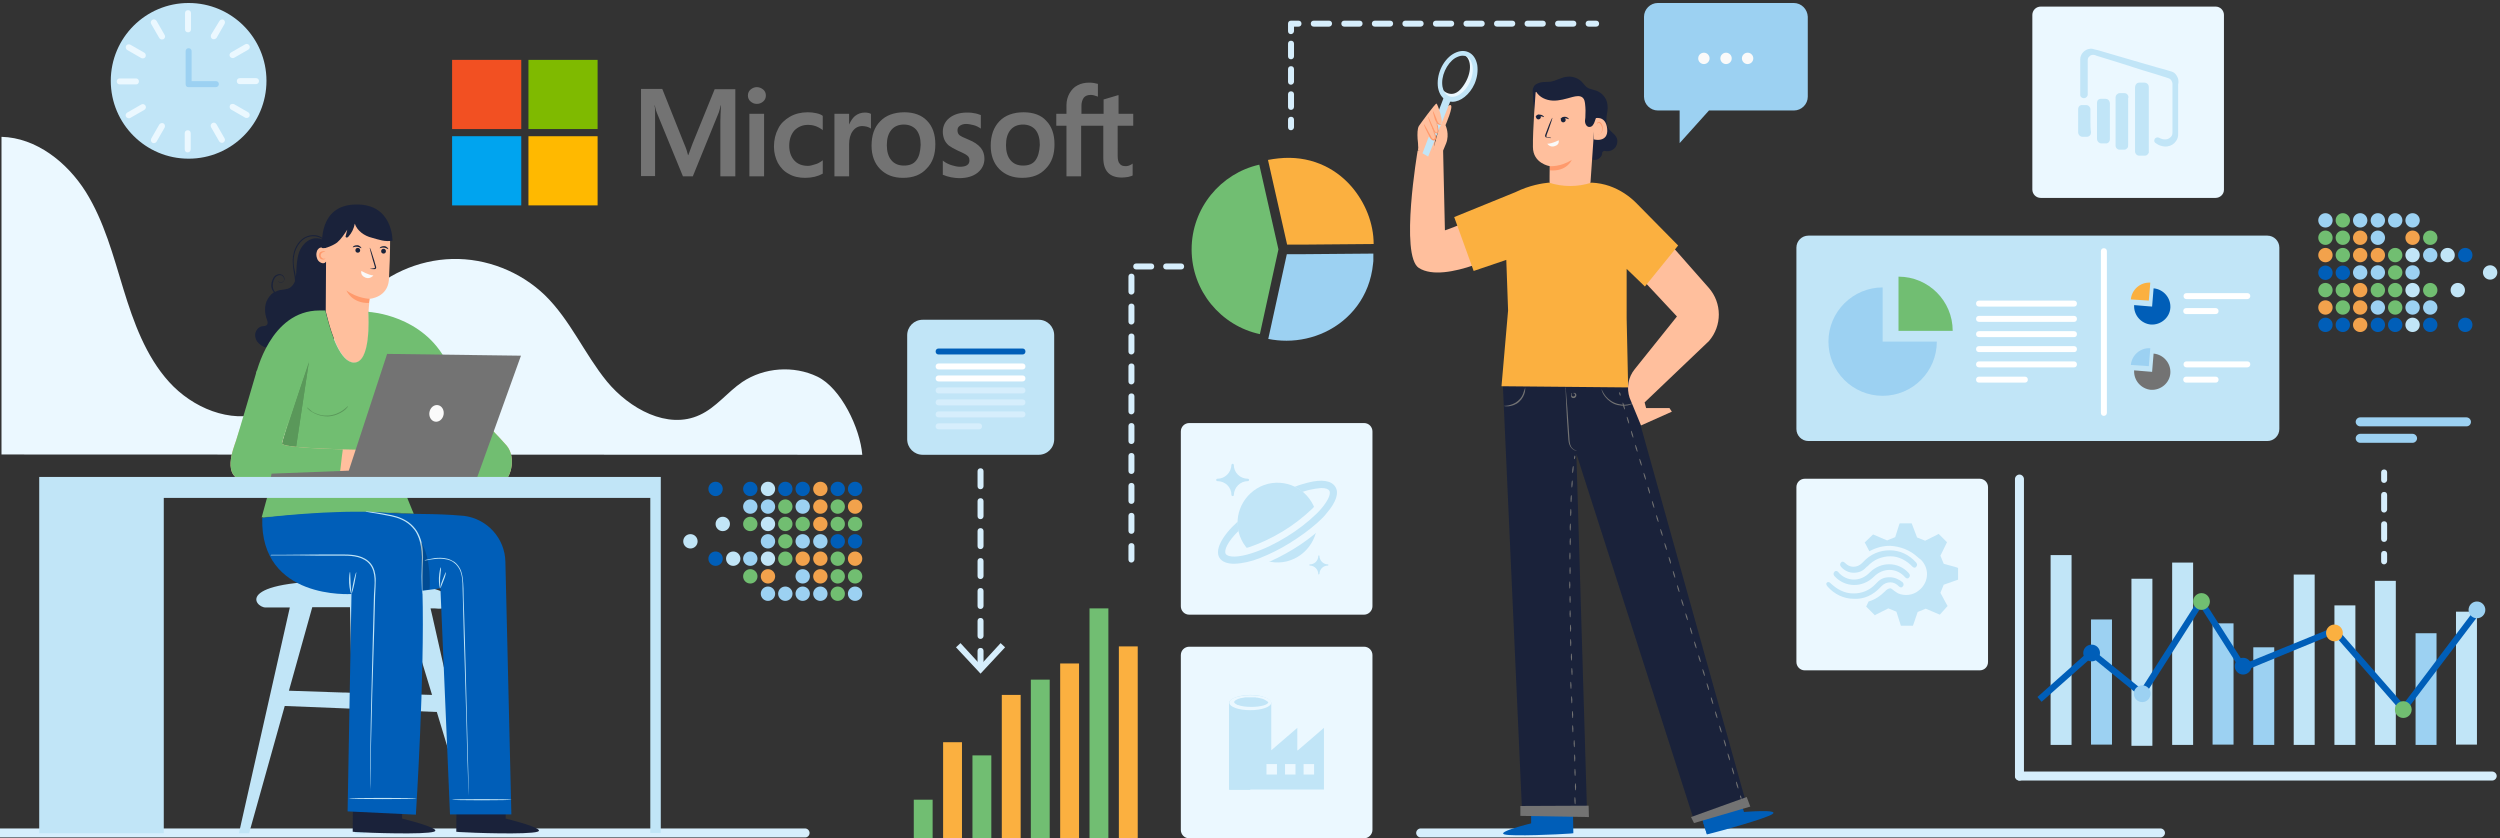 <?xml version="1.0" encoding="utf-8"?>
<!-- Generator: Adobe Illustrator 24.2.1, SVG Export Plug-In . SVG Version: 6.00 Build 0)  -->
<svg version="1.1" id="design" xmlns="http://www.w3.org/2000/svg" xmlns:xlink="http://www.w3.org/1999/xlink" x="0px" y="0px"
	 viewBox="0 0 835 280" style="enable-background:new 0 0 835 280;" xml:space="preserve">
<rect x="0" y="0" width="835" height="280" fill="#333333" stroke="none"/>
<style type="text/css">
	.st0{fill:#C1E5F7;}
	.st1{fill:#EBF8FF;}
	.st2{fill:#9CD1F2;}
	.st3{fill:#FBB040;}
	.st4{fill:#71BE72;}
	.st5{fill:#FFFFFF;}
	.st6{fill:#005EB8;}
	.st7{fill:#737373;}
	.st8{fill:#FAFAFA;}
	.st9{fill:#D6EEFC;}
	.st10{fill:#1A223A;}
	.st11{fill:#FFBF9D;}
	.st12{fill:#FF9A6C;}
	.st13{fill:#71BE71;}
	.st14{opacity:0.2;}
	.st15{opacity:0.2;enable-background:new    ;}
	.st16{fill:#F25022;}
	.st17{fill:#7FBA00;}
	.st18{fill:#00A4EF;}
	.st19{fill:#FFB900;}
	.st20{fill:#F2A24C;}
</style>
<g>
	<circle class="st0" cx="63" cy="27" r="26"/>
	<path class="st1" d="M62.8,10.8c-0.6,0-1-0.4-1-1V4.4c0-0.6,0.4-1,1-1s1,0.4,1,1v5.4C63.8,10.4,63.4,10.8,62.8,10.8z"/>
	<path class="st1" d="M62.7,50.9c-0.6,0-1-0.4-1-1v-5.4c0-0.6,0.4-1,1-1s1,0.4,1,1v5.4C63.7,50.4,63.3,50.9,62.7,50.9z"/>
	<path class="st1" d="M45.4,28.2H40c-0.6,0-1-0.4-1-1s0.4-1,1-1h5.4c0.6,0,1,0.4,1,1S46,28.2,45.4,28.2z"/>
	<path class="st1" d="M85.5,28.1h-5.4c-0.6,0-1-0.4-1-1s0.4-1,1-1h5.4c0.6,0,1,0.4,1,1S86,28.1,85.5,28.1z"/>
	<path class="st1" d="M43,39.5c-0.3,0-0.7-0.2-0.9-0.5c-0.3-0.5-0.1-1.1,0.4-1.4l4.7-2.7c0.5-0.3,1.1-0.1,1.4,0.4
		c0.3,0.5,0.1,1.1-0.4,1.4l-4.7,2.7C43.4,39.5,43.2,39.5,43,39.5z"/>
	<path class="st1" d="M77.7,19.4c-0.3,0-0.7-0.2-0.9-0.5c-0.3-0.5-0.1-1.1,0.4-1.4l4.7-2.7c0.5-0.3,1.1-0.1,1.4,0.4s0.1,1.1-0.4,1.4
		l-4.7,2.7C78.1,19.4,77.9,19.4,77.7,19.4z"/>
	<path class="st1" d="M51.4,47.8c-0.2,0-0.3,0-0.5-0.1c-0.5-0.3-0.6-0.9-0.4-1.4l2.7-4.7c0.3-0.5,0.9-0.6,1.4-0.4
		c0.5,0.3,0.6,0.9,0.4,1.4l-2.7,4.7C52,47.7,51.7,47.8,51.4,47.8z"/>
	<path class="st1" d="M71.4,13.1c-0.2,0-0.3,0-0.5-0.1c-0.5-0.3-0.6-0.9-0.4-1.4L73.3,7c0.3-0.5,0.9-0.6,1.4-0.4
		C75.1,6.9,75.3,7.5,75,8l-2.7,4.7C72.1,12.9,71.8,13.1,71.4,13.1z"/>
	<path class="st1" d="M82.4,39.4c-0.2,0-0.3,0-0.5-0.1l-4.7-2.7c-0.5-0.3-0.6-0.9-0.4-1.4s0.9-0.6,1.4-0.4l4.7,2.7
		c0.5,0.3,0.6,0.9,0.4,1.4C83.1,39.2,82.8,39.4,82.4,39.4z"/>
	<path class="st1" d="M47.7,19.5c-0.2,0-0.3,0-0.5-0.1l-4.7-2.7c-0.5-0.3-0.6-0.9-0.4-1.4c0.3-0.5,0.9-0.6,1.4-0.4l4.7,2.7
		c0.5,0.3,0.6,0.9,0.4,1.4C48.4,19.3,48.1,19.5,47.7,19.5z"/>
	<path class="st1" d="M74.1,47.7c-0.3,0-0.7-0.2-0.9-0.5l-2.7-4.7c-0.3-0.5-0.1-1.1,0.4-1.4c0.5-0.3,1.1-0.1,1.4,0.4l2.7,4.7
		c0.3,0.5,0.1,1.1-0.4,1.4C74.5,47.7,74.3,47.7,74.1,47.7z"/>
	<path class="st1" d="M54.1,13.2c-0.3,0-0.7-0.2-0.9-0.5L50.5,8c-0.3-0.5-0.1-1.1,0.4-1.4S52,6.5,52.3,7l2.7,4.7
		c0.3,0.5,0.1,1.1-0.4,1.4C54.4,13.1,54.2,13.2,54.1,13.2z"/>
	<g>
		<path class="st2" d="M63,29.1c-0.6,0-1-0.4-1-1v-11c0-0.6,0.4-1,1-1s1,0.4,1,1v11C64,28.6,63.6,29.1,63,29.1z"/>
		<path class="st2" d="M72.1,29.1h-9c-0.6,0-1-0.4-1-1s0.4-1,1-1h9c0.6,0,1,0.4,1,1S72.6,29.1,72.1,29.1z"/>
	</g>
</g>
<g>
	<g>
		<g>
			<g>
				<path class="st3" d="M435.4,81.7l23.4-0.2c0-6.9-2.8-13.9-7.5-19.3c-5.6-6.4-14.1-10.4-24.3-9.3c-1.1,0.1-2.3,0.3-3.4,0.5h-0.1
					l0,0l6.4,28.3H435.4z"/>
			</g>
		</g>
		<g>
			<g>
				<path class="st2" d="M442.6,110.9c8.2-3.9,14.9-11.7,16-22.8c0-0.3,0.1-0.6,0.1-0.9c0-0.2,0-0.4,0-0.6c0-0.6,0-1.1,0-1.7v-0.1
					l0,0c0,0,0,0,0-0.1l0,0l0,0l-23.4,0.2h-5.5l-6.2,28.3l0,0l0,0c2,0.4,4,0.6,6.1,0.6C434.1,113.8,438.6,112.8,442.6,110.9z"/>
			</g>
		</g>
	</g>
	<g>
		<g>
			<path class="st4" d="M427,83.3L420.6,55C407.7,57.9,398,69.5,398,83.3c0,13.9,9.8,25.5,22.8,28.3L427,83.3"/>
		</g>
	</g>
</g>
<g>
	<g>
		<g>
			<g>
				<g>
					<rect x="334.6" y="232.1" class="st3" width="6.3" height="47.9"/>
				</g>
			</g>
			<g>
				<g>
					<rect x="324.8" y="252.3" class="st4" width="6.3" height="27.7"/>
				</g>
			</g>
			<g>
				<g>
					<rect x="315" y="247.9" class="st3" width="6.3" height="32.1"/>
				</g>
			</g>
			<g>
				<g>
					<rect x="305.2" y="267.1" class="st4" width="6.3" height="12.9"/>
				</g>
			</g>
			<g>
				<g>
					<rect x="354.1" y="221.6" class="st3" width="6.3" height="58.4"/>
				</g>
			</g>
			<g>
				<g>
					<rect x="344.3" y="227" class="st4" width="6.3" height="53"/>
				</g>
			</g>
			<g>
				<g>
					<rect x="373.7" y="215.9" class="st3" width="6.3" height="64.1"/>
				</g>
			</g>
			<g>
				<g>
					<rect x="363.9" y="203.2" class="st4" width="6.3" height="76.8"/>
				</g>
			</g>
		</g>
	</g>
</g>
<g>
	<g>
		<g>
			<g>
				<path class="st0" d="M757.3,147.3H604c-2.2,0-4-1.8-4-4V82.7c0-2.2,1.8-4,4-4h153.3c2.2,0,4,1.8,4,4v60.6
					C761.3,145.5,759.5,147.3,757.3,147.3z"/>
			</g>
		</g>
	</g>
	<g>
		<path class="st2" d="M646.9,114.1c0,10-8.1,18.1-18.1,18.1s-18.1-8.1-18.1-18.1S618.9,96,628.8,96v18.1H646.9z"/>
		<path class="st4" d="M634.1,92.4c10,0,18.1,8.1,18.1,18.1h-18.1V92.4z"/>
	</g>
	<path class="st5" d="M702.7,138.9c-0.6,0-1-0.4-1-1v-54c0-0.6,0.4-1,1-1s1,0.4,1,1v54C703.7,138.5,703.2,138.9,702.7,138.9z"/>
	<path class="st5" d="M692.8,102.4H661c-0.6,0-1-0.4-1-1s0.4-1,1-1h31.7c0.6,0,1,0.4,1,1S693.3,102.4,692.8,102.4z"/>
	<path class="st5" d="M692.8,107.5H661c-0.6,0-1-0.4-1-1s0.4-1,1-1h31.7c0.6,0,1,0.4,1,1S693.3,107.5,692.8,107.5z"/>
	<path class="st5" d="M692.8,112.6H661c-0.6,0-1-0.4-1-1s0.4-1,1-1h31.7c0.6,0,1,0.4,1,1S693.3,112.6,692.8,112.6z"/>
	<path class="st5" d="M692.8,117.6H661c-0.6,0-1-0.4-1-1s0.4-1,1-1h31.7c0.6,0,1,0.4,1,1S693.3,117.6,692.8,117.6z"/>
	<path class="st5" d="M692.8,122.7H661c-0.6,0-1-0.4-1-1s0.4-1,1-1h31.7c0.6,0,1,0.4,1,1S693.3,122.7,692.8,122.7z"/>
	<path class="st5" d="M676.3,127.8H661c-0.6,0-1-0.4-1-1s0.4-1,1-1h15.3c0.6,0,1,0.4,1,1S676.9,127.8,676.3,127.8z"/>
	<path class="st5" d="M750.6,99.9h-20.3c-0.6,0-1-0.4-1-1s0.4-1,1-1h20.3c0.6,0,1,0.4,1,1S751.1,99.9,750.6,99.9z"/>
	<path class="st5" d="M740,104.9h-9.8c-0.6,0-1-0.4-1-1s0.4-1,1-1h9.8c0.6,0,1,0.4,1,1S740.6,104.9,740,104.9z"/>
	<path class="st5" d="M750.6,122.7h-20.3c-0.6,0-1-0.4-1-1s0.4-1,1-1h20.3c0.6,0,1,0.4,1,1S751.1,122.7,750.6,122.7z"/>
	<path class="st5" d="M740,127.8h-9.8c-0.6,0-1-0.4-1-1s0.4-1,1-1h9.8c0.6,0,1,0.4,1,1S740.6,127.8,740,127.8z"/>
	<g>
		<path class="st6" d="M719.3,96.3c3.3,0.3,5.8,3.2,5.6,6.5s-3.2,5.8-6.5,5.6c-3.3-0.3-5.8-3.2-5.6-6.5l6,0.5L719.3,96.3z"/>
		<path class="st3" d="M711.7,100c0.3-3.3,3.2-5.8,6.5-5.6l-0.5,6L711.7,100z"/>
	</g>
	<g>
		<path class="st7" d="M719.3,118.1c3.3,0.3,5.8,3.2,5.6,6.5s-3.2,5.8-6.5,5.6c-3.3-0.3-5.8-3.2-5.6-6.5l6,0.5L719.3,118.1z"/>
		<path class="st2" d="M711.7,121.9c0.3-3.3,3.2-5.8,6.5-5.6l-0.5,6L711.7,121.9z"/>
	</g>
</g>
<g>
	<g>
		<path class="st2" d="M599.1,1h-45.4c-2.5,0-4.6,2.1-4.6,4.6v26.7c0,2.5,2.1,4.6,4.6,4.6h7.3v10.9l9.8-10.9h28.4
			c2.5,0,4.6-2.1,4.6-4.6V5.6C603.7,3.1,601.7,1,599.1,1z"/>
	</g>
	<g>
		<circle class="st8" cx="569.1" cy="19.5" r="1.9"/>
	</g>
	<g>
		<circle class="st8" cx="576.5" cy="19.5" r="1.9"/>
	</g>
	<g>
		<circle class="st8" cx="583.7" cy="19.5" r="1.9"/>
	</g>
</g>
<path class="st1" d="M288,151.9c-0.7-8.8-7.1-22.3-15-26.1c-7.9-3.8-17.8-3.1-25.1,1.8c-5,3.4-8.7,8.5-14.2,11
	c-10.7,5-23.5-2.1-31-11.2c-7.5-9.2-12.2-20.5-20.7-28.8c-8.2-7.9-19.6-12.4-31-12.1s-22.6,5.3-30.3,13.7c-5.8,6.2-9.6,14-14.2,21.1
	c-4.6,7.1-10.6,13.9-18.6,16.6c-11.1,3.6-23.6-1.7-31.4-10.3s-11.9-20-15.3-31.1C37.8,85.4,34.8,73.9,28.6,64
	c-6.2-9.8-16.5-18-28.1-18.3v106.1L288,151.9z"/>
<g>
	<path class="st9" d="M721.6,279.7H474.5c-0.8,0-1.5-0.7-1.5-1.5s0.7-1.5,1.5-1.5h247.1c0.8,0,1.5,0.7,1.5,1.5
		S722.4,279.7,721.6,279.7z"/>
	<path class="st9" d="M268.9,279.7H0c-0.8,0-1.5-0.7-1.5-1.5s0.7-1.5,1.5-1.5h268.9c0.8,0,1.5,0.7,1.5,1.5S269.8,279.7,268.9,279.7z
		"/>
	<g>
		<g>
			<g>
				<path class="st10" d="M513.4,37.3c-1.5-0.4-1.3-4.6-1.4-5.9c-0.1-0.8-0.2-1.6,0.2-2.3c0.4-0.9,1.5-1.4,2.5-1.6s2-0.1,3.1-0.2
					c2-0.3,3.8-1.6,5.9-1.7c1.7-0.1,3.4,0.5,4.6,1.7c0.7,0.7,1.2,1.6,2.1,2.1c0.8,0.4,1.7,0.5,2.5,0.8c2.1,0.6,3.8,2.6,4,4.8
					c0.2,1.3-0.1,2.6-0.3,3.9c-0.1,1.3-0.1,2.7,0.5,3.8c0.7,1.2,2,1.8,2.7,3c0.6,1,0.5,2.4-0.2,3.4s-1.9,1.5-3.1,1.4
					c-0.4-0.1-0.8-0.2-1.1,0.1c-0.3,0.2-0.3,0.6-0.3,0.9c-0.3,1.2-1.6,2.1-2.8,1.9c-1.2-0.2-2.2-1.5-2-2.8"/>
			</g>
			<g>
				<g>
					<g>
						<g>
							<g>
								<path class="st11" d="M531,64.2l-13.4-1.1c-0.1-1.6,0-7.6,0-7.6s-5.6-0.9-5.6-6.4c-0.1-5.6,0.9-18.3,0.9-18.3l0,0
									c6.4-2.8,13.9-1.8,19.4,2.4l0.8,0.6L531,64.2z"/>
							</g>
						</g>
						<g>
							<g>
								<g>
									
										<ellipse transform="matrix(0.741 -0.672 0.672 0.741 106.842 355.236)" class="st10" cx="513.7" cy="39.2" rx="0.8" ry="0.8"/>
								</g>
							</g>
							<g>
								<g>
									<g>
										<path class="st10" d="M512.9,39.1c0.1,0.1,0.6-0.3,1.4-0.3c0.8,0,1.3,0.4,1.4,0.3c0,0,0-0.2-0.3-0.4
											c-0.2-0.2-0.6-0.4-1.1-0.4s-0.9,0.2-1.1,0.4C512.9,38.9,512.9,39,512.9,39.1z"/>
									</g>
								</g>
							</g>
						</g>
						<g>
							<g>
								<g>
									
										<ellipse transform="matrix(0.852 -0.524 0.524 0.852 56.377 279.424)" class="st10" cx="522" cy="40.1" rx="0.8" ry="0.8"/>
								</g>
							</g>
							<g>
								<g>
									<g>
										<path class="st10" d="M521.2,39.8c0.1,0.1,0.6-0.3,1.4-0.3c0.8,0,1.3,0.4,1.4,0.3c0,0,0-0.2-0.3-0.4
											c-0.2-0.2-0.6-0.4-1.1-0.4s-0.9,0.2-1.1,0.4C521.3,39.5,521.2,39.7,521.2,39.8z"/>
									</g>
								</g>
							</g>
						</g>
						<g>
							<g>
								<g>
									<path class="st10" d="M518.1,46.1c0-0.1-0.5-0.2-1.2-0.3c-0.2,0-0.4-0.1-0.4-0.2c0-0.1,0-0.3,0.1-0.6
										c0.2-0.5,0.4-1,0.6-1.6c0.8-2.2,1.4-4.1,1.3-4.1c-0.1,0-0.9,1.7-1.7,3.9c-0.2,0.5-0.4,1.1-0.6,1.6
										c-0.1,0.2-0.2,0.5-0.1,0.8c0.1,0.2,0.2,0.3,0.3,0.3s0.2,0,0.3,0C517.7,46.2,518.1,46.1,518.1,46.1z"/>
								</g>
							</g>
						</g>
						<g>
							<g>
								<path class="st8" d="M520.6,46.9c0.8-0.5-2.2,1.2-3.8,1.1c0,0,0.9,1.4,2.5,0.8C521,48.3,520.6,46.9,520.6,46.9z"/>
							</g>
						</g>
						<g>
							<g>
								<path class="st12" d="M517.7,55.5c0,0,3.5,0.3,7.3-2.1c0,0-1.7,4-7.3,3.5V55.5z"/>
							</g>
						</g>
					</g>
				</g>
				<g>
					<g>
						<g>
							<path class="st11" d="M532.4,39.6c0.1-0.1,3.9-1.3,4.4,3.4s-4.4,3.7-4.5,3.5C532.3,46.4,532.4,39.6,532.4,39.6z"/>
						</g>
					</g>
					<g>
						<g>
							<g>
								<path class="st12" d="M533.6,44.7c0,0,0.1,0,0.2,0.1c0.1,0,0.4,0.1,0.6-0.1c0.5-0.2,0.8-1.1,0.7-1.9c0-0.4-0.2-0.8-0.4-1.2
									c-0.2-0.3-0.4-0.5-0.7-0.6c-0.3,0-0.4,0.1-0.5,0.3c0,0.1,0,0.2,0,0.2s-0.1-0.1-0.1-0.3c0-0.1,0.1-0.2,0.2-0.3
									c0.1-0.1,0.3-0.2,0.4-0.2c0.4,0,0.7,0.3,0.9,0.6c0.2,0.4,0.4,0.8,0.4,1.3c0.1,1-0.3,1.9-1,2.2
									C534,44.9,533.7,44.9,533.6,44.7C533.6,44.8,533.6,44.7,533.6,44.7z"/>
							</g>
						</g>
					</g>
				</g>
			</g>
			<g>
				<path class="st10" d="M513,30.5c1.1,2,3.4,3,5.6,3.1c2.2,0.1,4.4-0.6,6.6-1.2c1.2-0.3,2.6-0.6,3.5,0.3c0.5,0.5,0.6,1.2,0.7,1.9
					c0.2,1.6,0.2,3.1,0.1,4.7c-0.1,0.6-0.2,1.3,0,1.9c0.2,0.6,0.6,1.2,1.3,1.2c1,0.1,1.6-1,1.9-2c0.5-1.3,0.9-2.6,1.1-3.9
					c0.2-1.4,0-2.8-0.7-4c-0.8-1.3-2.2-2.1-3.6-2.8c-2.8-1.3-5.8-2.3-8.9-2.3c-3.1,0-6.3,1-8.5,3.2"/>
			</g>
		</g>
		<g>
			<g>
				<g>
					<g>
						<g>
							<g>
								<g>
									<path class="st6" d="M511.4,275v-7.4l13.9-0.2l0.2,10.9l-0.9,0.1c-3.8,0.3-19.5,1-22.1,0.3
										C499.6,277.9,511.4,275,511.4,275z"/>
								</g>
							</g>
						</g>
						<g>
							<g>
								<g>
									<path class="st6" d="M520.4,278.3c0.2-1.2,0.8-2.3,1.7-3s2.1-1.1,3.2-1.1v3.9L520.4,278.3z"/>
								</g>
							</g>
						</g>
					</g>
				</g>
			</g>
			<g>
				<g>
					<g>
						<g>
							<g>
								<g>
									<path class="st6" d="M582.5,271.2l-2.3-7.1l-13.3,4.2l3.2,10.4l0.8-0.2c3.7-0.9,18.9-5.1,21.1-6.6
										C594.5,270.2,582.5,271.2,582.5,271.2z"/>
								</g>
							</g>
						</g>
						<g>
							<g>
								<g>
									<path class="st6" d="M574.9,277.1c-0.5-1-1.5-1.9-2.6-2.3s-2.3-0.4-3.4,0l1.2,3.7L574.9,277.1z"/>
								</g>
							</g>
						</g>
					</g>
				</g>
			</g>
			<g>
				<g>
					<polyline class="st10" points="501.9,127.5 508.4,271.8 530.1,272.3 526.5,151.5 565.7,273.7 583.4,268.9 543.9,127.5 					"/>
				</g>
				<g>
					<polygon class="st7" points="564.8,272.9 565.8,274.9 584.6,269.4 583.4,266.2 					"/>
				</g>
				<g>
					<g>
						<g>
							
								<ellipse transform="matrix(0.958 -0.287 0.287 0.958 -51.93 178.189)" class="st7" cx="581.4" cy="266.1" rx="0.2" ry="0.6"/>
						</g>
					</g>
					<g>
						<g>
							
								<ellipse transform="matrix(0.958 -0.287 0.287 0.958 -50.805 177.736)" class="st7" cx="580.2" cy="262" rx="0.2" ry="1.2"/>
						</g>
					</g>
					<g>
						<g>
							
								<ellipse transform="matrix(0.958 -0.287 0.287 0.958 -49.513 177.134)" class="st7" cx="578.8" cy="257.3" rx="0.2" ry="1.2"/>
						</g>
					</g>
					<g>
						<g>
							
								<ellipse transform="matrix(0.958 -0.287 0.287 0.958 -48.222 176.533)" class="st7" cx="577.4" cy="252.6" rx="0.2" ry="1.2"/>
						</g>
					</g>
					<g>
						<g>
							
								<ellipse transform="matrix(0.958 -0.287 0.287 0.958 -46.957 175.943)" class="st7" cx="576.1" cy="248" rx="0.2" ry="1.2"/>
						</g>
					</g>
					<g>
						<g>
							
								<ellipse transform="matrix(0.958 -0.287 0.287 0.958 -45.666 175.341)" class="st7" cx="574.6" cy="243.3" rx="0.2" ry="1.2"/>
						</g>
					</g>
					<g>
						<g>
							
								<ellipse transform="matrix(0.958 -0.287 0.287 0.958 -44.384 174.676)" class="st7" cx="573.2" cy="238.6" rx="0.2" ry="1.2"/>
						</g>
					</g>
					<g>
						<g>
							
								<ellipse transform="matrix(0.958 -0.287 0.287 0.958 -43.093 174.075)" class="st7" cx="571.8" cy="233.9" rx="0.2" ry="1.2"/>
						</g>
					</g>
					<g>
						<g>
							
								<ellipse transform="matrix(0.958 -0.287 0.287 0.958 -41.802 173.474)" class="st7" cx="570.4" cy="229.2" rx="0.2" ry="1.2"/>
						</g>
					</g>
					<g>
						<g>
							
								<ellipse transform="matrix(0.958 -0.287 0.287 0.958 -40.511 172.872)" class="st7" cx="569" cy="224.5" rx="0.2" ry="1.2"/>
						</g>
					</g>
					<g>
						<g>
							
								<ellipse transform="matrix(0.958 -0.287 0.287 0.958 -39.209 172.333)" class="st7" cx="567.6" cy="219.8" rx="0.2" ry="1.2"/>
						</g>
					</g>
					<g>
						<g>
							
								<ellipse transform="matrix(0.958 -0.287 0.287 0.958 -37.944 171.744)" class="st7" cx="566.2" cy="215.2" rx="0.2" ry="1.2"/>
						</g>
					</g>
					<g>
						<g>
							
								<ellipse transform="matrix(0.958 -0.287 0.287 0.958 -36.653 171.142)" class="st7" cx="564.8" cy="210.5" rx="0.2" ry="1.2"/>
						</g>
					</g>
					<g>
						<g>
							
								<ellipse transform="matrix(0.958 -0.287 0.287 0.958 -35.374 170.514)" class="st7" cx="563.3" cy="205.8" rx="0.2" ry="1.2"/>
						</g>
					</g>
					<g>
						<g>
							
								<ellipse transform="matrix(0.958 -0.287 0.287 0.958 -34.083 169.912)" class="st7" cx="561.9" cy="201.1" rx="0.2" ry="1.2"/>
						</g>
					</g>
					<g>
						<g>
							
								<ellipse transform="matrix(0.958 -0.287 0.287 0.958 -32.792 169.311)" class="st7" cx="560.5" cy="196.4" rx="0.2" ry="1.2"/>
						</g>
					</g>
					<g>
						<g>
							
								<ellipse transform="matrix(0.958 -0.287 0.287 0.958 -31.513 168.649)" class="st7" cx="559.1" cy="191.7" rx="0.2" ry="1.2"/>
						</g>
					</g>
					<g>
						<g>
							
								<ellipse transform="matrix(0.958 -0.287 0.287 0.958 -30.222 168.048)" class="st7" cx="557.7" cy="187" rx="0.2" ry="1.2"/>
						</g>
					</g>
					<g>
						<g>
							
								<ellipse transform="matrix(0.958 -0.287 0.287 0.958 -28.957 167.458)" class="st7" cx="556.3" cy="182.4" rx="0.2" ry="1.2"/>
						</g>
					</g>
					<g>
						<g>
							
								<ellipse transform="matrix(0.958 -0.287 0.287 0.958 -27.666 166.857)" class="st7" cx="554.9" cy="177.7" rx="0.2" ry="1.2"/>
						</g>
					</g>
					<g>
						<g>
							
								<ellipse transform="matrix(0.958 -0.287 0.287 0.958 -26.361 166.314)" class="st7" cx="553.5" cy="173" rx="0.2" ry="1.2"/>
						</g>
					</g>
					<g>
						<g>
							
								<ellipse transform="matrix(0.958 -0.287 0.287 0.958 -25.07 165.713)" class="st7" cx="552.1" cy="168.3" rx="0.2" ry="1.2"/>
						</g>
					</g>
					<g>
						<g>
							
								<ellipse transform="matrix(0.958 -0.287 0.287 0.958 -23.795 165.053)" class="st7" cx="550.7" cy="163.6" rx="0.2" ry="1.2"/>
						</g>
					</g>
					<g>
						<g>
							
								<ellipse transform="matrix(0.958 -0.287 0.287 0.958 -22.487 164.509)" class="st7" cx="549.3" cy="158.9" rx="0.2" ry="1.2"/>
						</g>
					</g>
					<g>
						<g>
							
								<ellipse transform="matrix(0.958 -0.287 0.287 0.958 -21.196 163.907)" class="st7" cx="547.9" cy="154.2" rx="0.2" ry="1.2"/>
						</g>
					</g>
					<g>
						<g>
							
								<ellipse transform="matrix(0.958 -0.287 0.287 0.958 -19.947 163.262)" class="st7" cx="546.5" cy="149.6" rx="0.2" ry="1.2"/>
						</g>
					</g>
					<g>
						<g>
							
								<ellipse transform="matrix(0.958 -0.287 0.287 0.958 -18.651 162.659)" class="st7" cx="545.1" cy="144.9" rx="0.2" ry="1.2"/>
						</g>
					</g>
					<g>
						<g>
							
								<ellipse transform="matrix(0.958 -0.287 0.287 0.958 -17.365 162.059)" class="st7" cx="543.7" cy="140.2" rx="0.2" ry="1.2"/>
						</g>
					</g>
					<g>
						<g>
							
								<ellipse transform="matrix(0.958 -0.287 0.287 0.958 -16.074 161.458)" class="st7" cx="542.3" cy="135.5" rx="0.2" ry="1.2"/>
						</g>
					</g>
					<g>
						<g>
							
								<ellipse transform="matrix(0.958 -0.287 0.287 0.958 -14.942 160.968)" class="st7" cx="541" cy="131.4" rx="0.2" ry="0.6"/>
						</g>
					</g>
				</g>
				<g>
					<g>
						<g>
							
								<ellipse transform="matrix(0.999 -5.161897e-02 5.161897e-02 0.999 -13.323 27.535)" class="st7" cx="526.4" cy="271.7" rx="0.2" ry="0.6"/>
						</g>
					</g>
					<g>
						<g>
							
								<ellipse transform="matrix(0.999 -3.794233e-02 3.794233e-02 0.999 -9.771 20.158)" class="st7" cx="526.2" cy="267.5" rx="0.2" ry="1.2"/>
						</g>
					</g>
					<g>
						<g>
							
								<ellipse transform="matrix(1 -2.891204e-02 2.891204e-02 1 -7.375 15.318)" class="st7" cx="526" cy="262.7" rx="0.2" ry="1.2"/>
						</g>
					</g>
					<g>
						<g>
							
								<ellipse transform="matrix(1 -2.450901e-02 2.450901e-02 1 -6.163 12.967)" class="st7" cx="525.9" cy="257.9" rx="0.2" ry="1.2"/>
						</g>
					</g>
					<g>
						<g>
							
								<ellipse transform="matrix(1 -2.382951e-02 2.382951e-02 1 -5.882 12.601)" class="st7" cx="525.8" cy="253.1" rx="0.2" ry="1.2"/>
						</g>
					</g>
					<g>
						<g>
							
								<ellipse transform="matrix(1 -2.704346e-02 2.704346e-02 1 -6.522 14.304)" class="st7" cx="525.6" cy="248.3" rx="0.2" ry="1.2"/>
						</g>
					</g>
					<g>
						<g>
							
								<ellipse transform="matrix(0.999 -3.557305e-02 3.557305e-02 0.999 -8.33 18.848)" class="st7" cx="525.5" cy="243.5" rx="0.2" ry="1.2"/>
						</g>
					</g>
					<g>
						<g>
							
								<ellipse transform="matrix(0.999 -4.196649e-02 4.196649e-02 0.999 -9.554 22.255)" class="st7" cx="525.3" cy="238.7" rx="0.2" ry="1.2"/>
						</g>
					</g>
					<g>
						<g>
							
								<ellipse transform="matrix(0.999 -3.796959e-02 3.796959e-02 0.999 -8.499 20.107)" class="st7" cx="525.1" cy="233.8" rx="0.2" ry="1.2"/>
						</g>
					</g>
					<g>
						<g>
							
								<ellipse transform="matrix(0.999 -3.381229e-02 3.381229e-02 0.999 -7.443 17.878)" class="st7" cx="524.9" cy="229" rx="0.2" ry="1.2"/>
						</g>
					</g>
					<g>
						<g>
							
								<ellipse transform="matrix(1 -2.947950e-02 2.947950e-02 1 -6.381 15.569)" class="st7" cx="524.8" cy="224.2" rx="0.2" ry="1.2"/>
						</g>
					</g>
					<g>
						<g>
							
								<ellipse transform="matrix(1 -2.501200e-02 2.501200e-02 1 -5.324 13.193)" class="st7" cx="524.7" cy="219.4" rx="0.2" ry="1.2"/>
						</g>
					</g>
					<g>
						<g>
							
								<ellipse transform="matrix(1 -2.038047e-02 2.038047e-02 1 -4.265 10.734)" class="st7" cx="524.5" cy="214.6" rx="0.2" ry="1.2"/>
						</g>
					</g>
					<g>
						<g>
							
								<ellipse transform="matrix(1 -1.564635e-02 1.564635e-02 1 -3.219 8.232)" class="st7" cx="524.5" cy="209.8" rx="0.2" ry="1.2"/>
						</g>
					</g>
					<g>
						<g>
							
								<ellipse transform="matrix(1 -1.081208e-02 1.081208e-02 1 -2.186 5.682)" class="st7" cx="524.4" cy="205" rx="0.2" ry="1.2"/>
						</g>
					</g>
					<g>
						<g>
							
								<ellipse transform="matrix(1 -5.911807e-03 5.911807e-03 1 -1.174 3.104)" class="st7" cx="524.4" cy="200.2" rx="0.2" ry="1.2"/>
						</g>
					</g>
					<g>
						<g>
							<ellipse class="st7" cx="524.3" cy="195.4" rx="0.2" ry="1.2"/>
						</g>
					</g>
					<g>
						<g>
							
								<ellipse transform="matrix(4.096228e-03 -1 1 4.096228e-03 331.656 714.205)" class="st7" cx="524.4" cy="190.6" rx="1.2" ry="0.2"/>
						</g>
					</g>
					<g>
						<g>
							
								<ellipse transform="matrix(9.165534e-03 -1 1 9.165534e-03 333.851 708.318)" class="st7" cx="524.3" cy="185.7" rx="1.2" ry="0.2"/>
						</g>
					</g>
					<g>
						<g>
							
								<ellipse transform="matrix(1.420177e-02 -1 1 1.420177e-02 336.013 702.744)" class="st7" cx="524.4" cy="181" rx="1.2" ry="0.2"/>
						</g>
					</g>
					<g>
						<g>
							
								<ellipse transform="matrix(1.896816e-02 -1 1 1.896816e-02 338.429 697.199)" class="st7" cx="524.5" cy="176.1" rx="1.2" ry="0.2"/>
						</g>
					</g>
					<g>
						<g>
							
								<ellipse transform="matrix(2.438796e-02 -1 1 2.438796e-02 340.541 691.598)" class="st7" cx="524.6" cy="171.3" rx="1.2" ry="0.2"/>
						</g>
					</g>
					<g>
						<g>
							
								<ellipse transform="matrix(3.961630e-02 -0.999 0.999 3.961630e-02 337.645 684.234)" class="st7" cx="524.8" cy="166.5" rx="1.2" ry="0.2"/>
						</g>
					</g>
					<g>
						<g>
							
								<ellipse transform="matrix(6.524039e-02 -0.998 0.998 6.524039e-02 329.439 675.055)" class="st7" cx="525" cy="161.7" rx="1.2" ry="0.2"/>
						</g>
					</g>
					<g>
						<g>
							
								<ellipse transform="matrix(0.101 -0.995 0.995 0.101 316.176 663.744)" class="st7" cx="525.4" cy="156.9" rx="1.2" ry="0.2"/>
						</g>
					</g>
					<g>
						<g>
							
								<ellipse transform="matrix(0.141 -0.99 0.99 0.141 300.61 651.876)" class="st7" cx="525.9" cy="152.7" rx="0.6" ry="0.2"/>
						</g>
					</g>
				</g>
				<g>
					<polygon class="st7" points="507.8,272.5 530.7,272.9 530.6,269.1 507.8,269.2 					"/>
				</g>
				<g>
					<g>
						<path class="st7" d="M522.9,129.4c0,0,0.1,0.3,0.1,0.9c0.1,0.6,0.1,1.4,0.2,2.4c0.2,2,0.4,4.9,0.6,8c0.1,1.6,0.2,3,0.3,4.4
							s0.1,2.6,0.4,3.5c0.3,0.9,1,1.5,1.5,1.7s0.8,0.2,0.8,0.2s-0.1,0-0.2,0c-0.2,0-0.4,0-0.7-0.1c-0.5-0.2-1.3-0.8-1.7-1.8
							s-0.4-2.3-0.5-3.6c-0.1-1.4-0.2-2.8-0.3-4.4c-0.2-3.1-0.3-5.9-0.4-8c0-1-0.1-1.9-0.1-2.4C522.8,129.7,522.8,129.4,522.9,129.4
							z"/>
					</g>
				</g>
				<g>
					<g>
						<path class="st7" d="M525.1,131.3c0,0.1-0.2,0.2-0.2,0.5c0,0.2,0,0.4,0.2,0.5c0.1,0.1,0.3,0.2,0.6,0.1
							c0.2-0.1,0.4-0.3,0.4-0.4c0-0.2-0.1-0.4-0.2-0.5c-0.3-0.2-0.5-0.2-0.5-0.2s0.3-0.2,0.7,0c0.2,0.1,0.4,0.3,0.4,0.7
							s-0.2,0.7-0.6,0.9c-0.3,0.1-0.8,0.1-1-0.2s-0.2-0.6-0.2-0.8C524.7,131.3,525.1,131.2,525.1,131.3z"/>
					</g>
				</g>
				<g>
					<g>
						<path class="st7" d="M545.5,134.7c0,0-0.6,0.4-1.8,0.7c-1.2,0.2-2.9,0.2-4.6-0.5c-1.7-0.8-2.9-2.1-3.5-3.1s-0.7-1.8-0.7-1.8
							c0.1,0,0.3,0.7,0.9,1.6c0.6,1,1.8,2.2,3.4,2.9c1.6,0.7,3.3,0.8,4.4,0.6C544.8,134.9,545.4,134.6,545.5,134.7z"/>
					</g>
				</g>
				<g>
					<g>
						<path class="st7" d="M509.4,129.4c0,0,0.1,0.6-0.1,1.6c-0.2,0.9-0.8,2.2-1.9,3.2s-2.5,1.4-3.5,1.5s-1.6-0.1-1.6-0.1
							c0-0.1,0.6,0,1.5-0.2s2.2-0.6,3.2-1.5c1.1-0.9,1.7-2.1,1.9-3C509.3,130,509.4,129.4,509.4,129.4z"/>
					</g>
				</g>
			</g>
			<g>
				<path class="st11" d="M570.8,113.9c4.4-5.1,4.4-12.7-0.1-17.8l-21.6-24.5l-5.8,16.2c0.4,0.3,16.8,17.9,16.8,17.9L546,123.3
					c-2.2,2.7-2.8,6.3-1.7,9.6l3.8,9.2l10.3-4.6l-0.8-1.2h-7.8l-0.5-1.9l0,0L570.8,113.9z"/>
			</g>
			<g>
				<g>
					<path class="st1" d="M481.6,29.8c0,0,3.4,4,6.9-0.8c2.8-3.7,3.3-8.3,1.1-10.3l0.7-0.5c0,0,3.7,2.4,2,7.6s-5.2,7.9-7.8,7.5
						c-2.5-0.4-3.2-3.1-3.2-3.1l0.2-0.8"/>
				</g>
				<g>
					<path class="st11" d="M503.8,68.5c0,0-21.7,8.9-21.2,8.4L482,50.3h-8.5c0,0-6,35.1,0.4,39.2c8.8,5.6,30.3-6.1,30.3-6.1
						L503.8,68.5z"/>
				</g>
				<g>
					<g>
						<polyline class="st11" points="480.3,39.5 480.3,39.7 478.7,51.3 473.6,50.3 474.2,43.6 						"/>
					</g>
					<g>
						<path class="st11" d="M481.9,38.3l-3.5,12.6l3.1,0.6c0,0,0.4-0.9,1.5-3.6c1.2-3.1-0.1-5.8-0.2-6.1c0,0,2.8-6.4,1.7-6.7
							S481.9,38.3,481.9,38.3z"/>
					</g>
					<g>
						<path class="st0" d="M484.7,33.1c-0.2,0.5-7.7,19.2-7.7,19.2l-1.9-1.1l7.6-19.9L484.7,33.1z"/>
					</g>
					<g>
						<path class="st11" d="M473.8,49.3c0,0-0.9-5.5,0.1-7.2c0.4-0.6,5.6-7.8,5.9-7.5c0.4,0.2,2.6,6.6,1.4,6.8s-1.7-1.1-1.7-1.1
							s1.6,3.9,0.5,4s-2-2.4-2-2.4s2.3,4.6,0.9,4.8s-3.4-3.5-3.4-3.5L473.8,49.3z"/>
					</g>
					<g>
						<g>
							<path class="st12" d="M478.6,37.1c0.1,0,0.6,1.1,1.2,2.6c0.1,0.4,0.2,0.7,0.4,1c0.1,0.3,0.3,0.4,0.5,0.6
								c0.4,0.2,0.7,0.2,0.7,0.3c0,0-0.3,0.2-0.9,0c-0.3-0.1-0.6-0.3-0.7-0.6c-0.2-0.3-0.3-0.7-0.5-1
								C478.8,38.3,478.5,37.1,478.6,37.1z"/>
						</g>
					</g>
					<g>
						<g>
							<path class="st12" d="M477,38.9c0.1,0,0.9,2.1,2.1,4.6c0.2,0.3,0.3,0.6,0.5,0.7c0.2,0.1,0.4,0,0.5-0.3c0.1-0.2,0-0.5,0-0.8
								s0-0.5-0.1-0.7c-0.1-0.9-0.3-1.4-0.2-1.5c0,0,0.3,0.5,0.5,1.4c0,0.2,0.1,0.5,0.1,0.8s0.1,0.6,0,0.9c0,0.2-0.1,0.4-0.3,0.5
								c-0.2,0.1-0.5,0.1-0.6,0c-0.4-0.2-0.6-0.6-0.7-0.9C477.4,41.1,476.9,38.9,477,38.9z"/>
						</g>
					</g>
					<g>
						<g>
							<path class="st12" d="M475.6,41.5c0.1,0,0.4,0.5,0.9,1.4c0.3,0.5,0.5,1,0.8,1.5c0.2,0.3,0.3,0.6,0.5,0.9
								c0.2,0.3,0.3,0.7,0.5,0.9s0.5,0.3,0.7,0.2c0.2-0.2,0.3-0.5,0.3-0.7c-0.1-0.6-0.4-1.2-0.5-1.6c-0.3-0.9-0.5-1.5-0.4-1.6
								c0.1,0,0.3,0.5,0.7,1.5c0.1,0.2,0.2,0.5,0.3,0.8c0.1,0.3,0.3,0.6,0.3,0.9c0.1,0.4,0,0.8-0.4,1.1c-0.2,0.1-0.5,0.2-0.7,0.1
								c-0.2-0.1-0.4-0.2-0.6-0.4c-0.3-0.3-0.4-0.7-0.6-1s-0.3-0.6-0.5-0.9c-0.3-0.6-0.5-1.1-0.8-1.6
								C475.8,42.1,475.5,41.6,475.6,41.5z"/>
						</g>
					</g>
				</g>
				<g>
					<path class="st0" d="M485.1,34c-0.6,0-1.2-0.1-1.8-0.4c-1.6-0.7-2.6-2.2-3-4.3c-0.3-2,0-4.2,0.9-6.3s2.4-3.9,4-4.9
						c1.8-1.1,3.6-1.4,5.2-0.7c1.6,0.7,2.6,2.2,3,4.3c0.3,2,0,4.2-0.9,6.3C490.9,31.6,487.8,34,485.1,34z M488.5,18.6
						c-0.8,0-1.6,0.3-2.5,0.8c-1.4,0.9-2.6,2.4-3.4,4.2s-1.1,3.7-0.8,5.4c0.3,1.5,1,2.6,2.1,3.1c2.3,1,5.5-1.2,7.1-4.8
						c0.8-1.8,1.1-3.7,0.8-5.4c-0.3-1.5-1-2.6-2.1-3.1C489.4,18.7,489,18.6,488.5,18.6z"/>
				</g>
			</g>
			<g>
				<g>
					<path class="st3" d="M560.5,82l-13.6-13.8l0,0c-2.6-2.7-5.7-4.8-9.4-6.1c-1.8-0.6-3.7-1-5.9-1.1l0,0c-4.8,1.5-9.5,1.5-14.3,0
						c-2,0.2-6.3,0.8-11.2,3.2l0,0l-20.4,8.3l6.5,18l10.9-3.7l0.6,16.9l-2.2,25.3l42.3,0.4l-0.5-23V89.8l6.1,5.9L560.5,82z"/>
				</g>
			</g>
		</g>
	</g>
	<g>
		<path class="st0" d="M79.8,278.3h3.4l11.9-42.5l20,0.8l2.4,0.1h0.1l0.9,41.7h3.5l1.3-41.5l22.6,0.9l11.8,39l2.8,0.2l-16-70.8l0,0
			l-0.7-3c1.1,0,2,0,2.7,0.1c1.3,0.1,2.7-0.5,3.4-1.7c1.5-2.5-0.4-6.7-29.2-7.5c-43.8-1.1-35.7,8.8-32,8.8c0.8,0,3.8,0,8.1,0
			L79.8,278.3z M123.5,231.5l0.9-28.4c3.9,0,7.7,0.1,11.1,0.1l0,0l0.9,2.9l7.9,26L123.5,231.5z M96.5,230.7l7.8-27.9
			c3.9,0,8.2,0,12.6,0l0.6,28.6l-2.2-0.1h-0.9l0,0L96.5,230.7z"/>
		<g>
			<g>
				<g>
					<path class="st10" d="M168.9,273.4v-9.2l-16.4-0.1l-0.1,13.7l1,0.1c4.5,0.3,23,0.9,26.1-0.1
						C182.8,276.8,168.9,273.4,168.9,273.4z"/>
				</g>
			</g>
			<g>
				<g>
					<path class="st10" d="M134.3,273.4v-9.2l-16.4-0.1l-0.1,13.7l1,0.1c4.5,0.3,23,0.9,26.1-0.1
						C148.2,276.8,134.3,273.4,134.3,273.4z"/>
				</g>
			</g>
			<path class="st10" d="M85.3,112.7c0.3,1.5,1.6,2.6,3,3.2s2.9,0.8,4.4,0.9l19.5-11.9L109.5,81c-0.4-0.5-0.8-0.8-1.3-1.1
				c0-0.1-0.1-0.1-0.2-0.2c-0.2-0.2-0.6-0.5-1.1-0.7c-1-0.5-2.9-0.8-4.8,0.1s-3.6,3.1-4.1,5.8c-0.3,1.3-0.3,2.8-0.1,4.3
				c0.1,1.5,0.6,3,0.6,4.5c0,0.1,0,0.2,0,0.3c-0.4,0.9-1,1.7-1.8,2.2c-1,0.5-2.2,0.5-3.3,0.7c-0.5,0.1-1,0.3-1.5,0.6
				c-0.2-0.2-0.3-0.3-0.4-0.5c-0.3-0.5-0.4-1.1-0.4-1.7c0-1.1,0.4-2.3,1.1-2.9s1.8-0.7,2.3-0.1c0.5,0.5,0.5,1.4,0.1,1.7
				c-0.4,0.3-0.9,0.3-1.2,0.2c-0.3-0.1-0.3-0.3-0.4-0.2c0,0,0,0.2,0.3,0.3c0.3,0.1,0.8,0.2,1.3-0.2c0.5-0.4,0.6-1.4,0-2
				c-0.6-0.7-1.9-0.7-2.7,0c-0.8,0.7-1.2,1.9-1.3,3.1c0,0.6,0.1,1.3,0.5,1.9c0.1,0.2,0.3,0.4,0.4,0.5c-1.1,0.7-2,1.9-2.5,3.1
				c-0.7,1.9-0.6,4,0.1,5.9c0.2,0.6,0.5,1.3,0.1,1.8c-0.4,0.6-1.2,0.5-1.9,0.6C85.8,109.5,84.9,111.2,85.3,112.7z M99,90
				c0,0.8-0.1,1.7-0.2,2.5c-0.1-1.2-0.4-2.2-0.6-3.3c-0.2-1.4-0.2-2.8,0.1-4.1c0.5-2.6,2.1-4.7,3.8-5.6c1.8-0.9,3.6-0.6,4.6-0.2
				c0.5,0.2,0.9,0.5,1.1,0.7c-1.2-0.5-2.7-0.6-3.9-0.1c-1.9,0.7-3.2,2.4-4,4.3C99.3,85.9,99.1,88,99,90z"/>
			<g>
				<path class="st11" d="M105.8,84.1c0.1-0.5,0.4-0.9,0.8-1.2c0.6-0.4,1.6-0.3,2.3-0.1v-5.5l10.7-8.7l5.8,3c3,1.6,4.9,4.7,4.9,8.1
					c0,4.4-0.2,10.4-0.4,13.8c-0.5,5.9-6.4,6.3-6.4,6.3s-0.3,2.1-0.4,4.2c0,0,1.3,17.3-4.8,17.2c-4.5-0.1-7.5-9.6-8.8-14.5l-0.7-2.7
					v-0.1c0-0.1,0-0.1,0-0.1l0,0l0.1-16.4l-0.2,0.2c-0.3,0.4-0.9,0.4-1.4,0.2c-0.7-0.3-1.2-0.8-1.4-1.5
					C105.6,85.5,105.6,84.7,105.8,84.1z"/>
				<g>
					<ellipse class="st10" cx="128.1" cy="83.9" rx="0.8" ry="0.8"/>
					<g>
						<path class="st10" d="M129.7,83.2c-0.1,0.1-0.6-0.4-1.4-0.5c-0.8-0.1-1.4,0.3-1.5,0.2c0,0,0.1-0.2,0.3-0.4
							c0.3-0.2,0.7-0.3,1.2-0.3s0.9,0.3,1.1,0.5C129.6,82.9,129.7,83.1,129.7,83.2z"/>
					</g>
				</g>
				<g>
					<ellipse class="st10" cx="119.5" cy="83.6" rx="0.8" ry="0.8"/>
					<g>
						<path class="st10" d="M120.7,82.9c-0.1,0.1-0.6-0.4-1.4-0.5s-1.4,0.3-1.5,0.2c0,0,0.1-0.2,0.3-0.4c0.3-0.2,0.7-0.3,1.2-0.3
							s0.9,0.3,1.1,0.5C120.7,82.7,120.7,82.8,120.7,82.9z"/>
					</g>
				</g>
				<g>
					<path class="st10" d="M123.5,89.8c0,0,0.5,0.1,1.3,0.1c0.1,0,0.2,0,0.4,0c0.1,0,0.3-0.1,0.4-0.3c0.1-0.3,0-0.6-0.1-0.9
						c-0.2-0.5-0.3-1.1-0.5-1.7c-0.7-2.4-1.4-4.3-1.5-4.3s0.4,2,1.1,4.4c0.2,0.6,0.4,1.2,0.5,1.7c0.1,0.3,0.2,0.5,0.1,0.6
						c0,0.1-0.2,0.2-0.4,0.2C124,89.7,123.5,89.8,123.5,89.8z"/>
				</g>
				<path class="st8" d="M120.7,90.5c-0.1-0.1,2.3,1.4,4,1.5c0,0-1.1,1.4-2.7,0.7C120.2,91.9,120.7,90.5,120.7,90.5z"/>
				<path class="st12" d="M123.4,99.8c0,0-4-0.1-7.7-2.8c0,0,1.7,4.3,7.5,4.2L123.4,99.8z"/>
				<path class="st10" d="M131.1,80.4c-2.6,0.4-4.4-0.3-6.9-1c-2.5-0.6-4.9-2.3-5.7-4.7c-0.3,1.6-1,3.1-2.1,4.3
					c-0.2,0.3-0.7,0.5-0.9,0.2c-0.1-0.1-0.1-0.4,0-0.5c0.2-0.7,0.3-1.4,0.5-2c-1,1.5-2,3.1-3.4,4.3c-1.4,1.1-5.8,2.9-5.1,1.2
					c0.2-0.4-1.3-13.7,11.3-13.9C131.3,68,131.1,80.4,131.1,80.4z"/>
				<g>
					<path class="st12" d="M108.7,84.2c0,0-0.2-0.3-0.8-0.3c-0.3,0-0.6,0.1-0.9,0.3c-0.3,0.2-0.5,0.6-0.5,1.1c0,0.4,0.2,0.8,0.5,1.1
						c0.3,0.2,0.6,0.3,0.9,0.3c0.5,0,0.8-0.3,0.8-0.3c0-0.1-0.3,0.1-0.7,0c-0.4-0.1-0.9-0.5-0.9-1.1s0.5-1,0.9-1.1
						S108.7,84.2,108.7,84.2z"/>
				</g>
			</g>
			<g>
				<g>
					<path class="st13" d="M87.7,125.4l-2.2-0.4c0,0,4.7-21.3,21.2-21.3c0.7,0,1.3,0,2,0c0,0,0,0,0,0.1v0.1l0.7,2.7
						c1.3,5,4.3,14.4,8.8,14.5c5.7,0.1,4.9-14.9,4.8-17c0.4,0.1,0.4,0.1,0.4,0.1s17.9,1,25.8,16.7L135.4,131l-3.4-2
						c0,0-1.1,22.2,0.8,28.2c2.1,6.8,5.4,14.4,5.4,14.4c-15.2-1.2-32.4-0.5-50.8,1.2l12.3-45C95.6,127.6,91.7,126.9,87.7,125.4z"/>
					<g>
						<path class="st13" d="M87.6,172.9c0,0,0.2,0,0.5,0c0.4,0,0.9-0.1,1.5-0.1c1.3-0.1,3.2-0.3,5.4-0.5c4.6-0.4,10.9-1,17.9-1.1
							s13.4,0,18,0.2c2.3,0.1,4.1,0.2,5.4,0.2c0.6,0,1.1,0,1.5,0.1c0.3,0,0.5,0,0.5,0s-0.2,0-0.5-0.1c-0.4,0-0.9-0.1-1.5-0.1
							c-1.3-0.1-3.1-0.2-5.4-0.4c-4.6-0.3-11-0.5-18-0.4s-13.4,0.7-18,1.2c-2.3,0.2-4.1,0.5-5.4,0.6c-0.6,0.1-1.1,0.1-1.5,0.2
							C87.7,172.9,87.6,172.9,87.6,172.9z"/>
					</g>
				</g>
				<g class="st14">
					<path d="M103.2,120.7l-4.3,28.6c0,0-4,0-4.7-1.2L103.2,120.7z"/>
					<path d="M103.2,120.7l-4.3,28.6c0,0-4,0-4.7-1.2L103.2,120.7z"/>
				</g>
				<g class="st14">
					<g>
						<path d="M102.5,136.1c0,0,0.1,0.2,0.4,0.5s0.7,0.7,1.3,1c1.2,0.8,3.1,1.5,5.3,1.5c2.2-0.1,4.1-1,5.2-1.8
							c0.6-0.4,1-0.8,1.2-1.1c0.3-0.3,0.4-0.5,0.3-0.5c-0.1-0.1-0.6,0.6-1.8,1.4c-1.1,0.8-2.9,1.6-5,1.7c-2.1,0.1-3.9-0.6-5.1-1.3
							C103.2,136.6,102.6,136,102.5,136.1z"/>
					</g>
				</g>
			</g>
			<g>
				<path class="st6" d="M128.2,171.2c10.1,0.8,15.7,0.1,26.8,1.1c7.8,1,13.7,7.6,13.8,15.4l2,84.3h-20.5l-3.2-75.5l-6,0.8
					c0.8,28.3-2.2,74.8-2.2,74.8l-22.8-1.1l1.3-72.6c0,0-30.6,2.1-29.8-25.4C87.6,172.9,111.7,170,128.2,171.2z"/>
				<g>
					<path class="st0" d="M122.1,170.9c0,0,0.5,0.1,1.6,0.3c1,0.1,2.4,0.4,4.2,0.7c1.8,0.4,3.9,0.6,6.1,1.6c1.1,0.5,2.1,1.1,3.1,2
						c0.9,0.9,1.8,1.9,2.3,3.1c1.2,2.5,1.4,5.1,1.5,7.5c0,2.4-0.1,4.5-0.1,6.4c0,1.8,0.1,3.3,0.1,4.3c0,0.5,0.1,0.9,0.1,1.2
						s0.1,0.4,0.1,0.4s0-0.6,0-1.6s0-2.5,0-4.3s0.1-4,0.2-6.4c0-2.4-0.2-5.1-1.5-7.7c-0.6-1.3-1.5-2.4-2.5-3.3c-1-0.9-2.1-1.5-3.2-2
						c-2.2-1-4.4-1.2-6.2-1.6c-1.8-0.3-3.2-0.5-4.3-0.6c-0.5,0-0.9-0.1-1.2-0.1C122.2,170.9,122.1,170.9,122.1,170.9z"/>
				</g>
				<g>
					<path class="st0" d="M148.9,191.1c-0.1,0-0.5,1.1-1.1,2.6c-0.6,1.4-0.8,2.7-0.7,2.7s0.5-1.1,1.1-2.6
						C148.8,192.4,149,191.2,148.9,191.1z"/>
				</g>
				<g>
					<path class="st0" d="M147.2,189.5c-0.1,0-0.5,1.5-0.6,3.5s0.3,3.5,0.4,3.5c0.1,0-0.1-1.6,0-3.5
						C147.2,191.1,147.4,189.5,147.2,189.5z"/>
				</g>
				<g>
					<g>
						<path class="st0" d="M119,191.1c-0.1,0-0.6,1.6-1,3.6s-0.7,3.6-0.6,3.7c0.1,0,0.6-1.6,1-3.6
							C118.8,192.7,119.1,191.1,119,191.1z"/>
					</g>
					<g>
						<path class="st0" d="M116.9,191c-0.1,0-0.4,1.6-0.3,3.7c0.1,2,0.6,3.6,0.7,3.6s-0.1-1.6-0.2-3.6S117,191.1,116.9,191z"/>
					</g>
				</g>
				<g>
					<ellipse class="st0" cx="160.9" cy="267.1" rx="10" ry="0.2"/>
				</g>
				<g>
					<ellipse class="st0" cx="127.8" cy="266.7" rx="11.4" ry="0.2"/>
				</g>
				<g>
					<path class="st0" d="M90.3,185.5c0,0,0.1,0,0.3,0c0.2,0,0.5,0,0.9,0c0.8,0,1.9,0,3.3,0c2.9,0,7,0,12,0.1c2.5,0,5.3,0,8.3,0
						c1.5,0,3,0.1,4.5,0.5s3,1.2,4,2.5s1.4,3,1.5,4.7s-0.1,3.5-0.2,5.4c-0.1,3.7-0.2,7.4-0.3,11.3c-0.4,15.5-0.8,29.6-0.9,39.7
						c-0.1,5.1-0.1,9.2-0.1,12c0,1.4,0,2.5,0,3.3c0,0.4,0,0.6,0,0.9c0,0.2,0,0.3,0,0.3s0-0.1,0-0.3c0-0.2,0-0.5,0-0.9
						c0-0.8,0-1.9,0.1-3.3c0.1-2.9,0.1-7,0.2-12c0.2-10.2,0.6-24.2,1.1-39.7c0.1-3.9,0.2-7.7,0.3-11.3c0.1-1.8,0.2-3.6,0.2-5.4
						c-0.1-1.8-0.5-3.6-1.6-5s-2.7-2.2-4.2-2.6c-1.6-0.4-3.1-0.5-4.6-0.5c-3,0-5.8,0-8.3,0c-5.1,0-9.2,0.1-12,0.1
						c-1.4,0-2.5,0-3.3,0c-0.4,0-0.6,0-0.9,0C90.4,185.5,90.3,185.5,90.3,185.5z"/>
				</g>
				<path class="st15" d="M143.5,196.9c0,0,0.8-10.2-3-16.1l0.6,16.4L143.5,196.9z"/>
				<g>
					<path class="st0" d="M141.8,187.2c0,0,0.1,0,0.2,0c0.2,0,0.4-0.1,0.7-0.1c0.6-0.1,1.5-0.3,2.6-0.4c1.1-0.1,2.5-0.2,4.1,0.2
						c0.8,0.2,1.6,0.5,2.3,1.1c0.7,0.5,1.3,1.3,1.8,2.2c0.9,1.8,1,4.1,1,6.4c0.1,2.4,0.1,4.9,0.2,7.6c0.1,5.4,0.3,11.3,0.5,17.5
						c0.4,12.4,0.7,23.6,0.9,31.8c0.1,4,0.3,7.3,0.3,9.6c0,1.1,0.1,2,0.1,2.6c0,0.3,0,0.5,0,0.7s0,0.2,0,0.2s0-0.1,0-0.2
						c0-0.2,0-0.4,0-0.7c0-0.6,0-1.5,0-2.6c0-2.3-0.1-5.6-0.2-9.6c-0.2-8.2-0.5-19.4-0.8-31.8c-0.2-6.2-0.3-12.1-0.5-17.5
						c-0.1-2.7-0.2-5.2-0.2-7.6c-0.1-2.4-0.2-4.7-1.1-6.6c-0.5-0.9-1.1-1.7-1.9-2.3c-0.8-0.5-1.6-0.9-2.4-1.1
						c-1.6-0.4-3-0.3-4.2-0.2c-1.1,0.2-2,0.4-2.6,0.5c-0.3,0.1-0.5,0.1-0.7,0.2C141.9,187.1,141.8,187.2,141.8,187.2z"/>
				</g>
			</g>
			<path class="st11" d="M143.4,122.2c0,0,21.6,21.7,25.8,26.6c3.5,4.1,1.2,12-1.7,12.3s-50.6-0.3-50.6-0.3l0.6-9.8
				c0,0,30.9,0.1,31.8-0.4c0.9-0.6-17.9-19.5-17.9-19.5L143.4,122.2z"/>
			<path class="st11" d="M86.2,125c0,0-6.6,19.9-7.4,22.3c-0.8,2.4-4.9,12.3,2.9,13.2c7.8,0.8,49.4,0,49.4,0l3.1-10.1
				c0,0-40.2-0.1-40-2.3c0.2-2.1,6.1-20.1,6.1-20.1L86.2,125z"/>
			<path class="st13" d="M169.2,148.8c-4.2-4.9-25.8-26.6-25.8-26.6l-12,8.9c0,0,18.8,18.9,17.9,19.5c-0.4,0.2-7.4-0.2-15.1-0.2
				c0.4,0.5-0.1,1.7,0,2.5c0.6,2.7,0.9,5.4,1.1,8.1c13.8,0.1,30.5,0.3,32.2,0.1C170.4,160.8,172.7,152.9,169.2,148.8z"/>
			<path class="st13" d="M114.5,150.1c-10.1-0.3-20.4-0.9-20.3-2c0.2-2.1,9-27.4,9-27.4l-17.4,3c0,0-6.2,21.2-7,23.6
				s-4.9,12.3,2.9,13.2c4.4,0.4,19.2,0.4,31.5,0.3C113.7,157.2,114,153.6,114.5,150.1z"/>
		</g>
		<g>
			<polygon class="st7" points="174,118.8 159.1,160.2 90.3,160.2 90.7,158.2 116.5,157.2 129.3,118.2 			"/>
			
				<ellipse transform="matrix(0.175 -0.985 0.985 0.175 -15.729 257.419)" class="st8" cx="145.7" cy="138.1" rx="2.8" ry="2.4"/>
		</g>
		<polygon class="st0" points="54.7,159.3 217.2,159.3 219,159.3 220.7,159.3 220.7,278.2 217.2,278.2 217.2,166.3 54.7,166.3 
			54.7,278.3 13.1,278.3 13.1,166.3 13.1,159.3 		"/>
	</g>
</g>
<g>
	<path class="st7" d="M231.3,48l-1.4,3.8h-0.1c-0.2-0.9-0.6-2.2-1.3-3.8l-7.3-18.3h-7.1v29.1h4.7V41c0-1.1,0-2.4,0-4
		c0-0.8-0.1-1.4-0.2-1.8h0.1c0.2,1.1,0.5,2,0.7,2.5l8.7,21.2h3.3l8.7-21.4c0.2-0.5,0.4-1.5,0.6-2.3h0.1c-0.1,2.1-0.2,4.1-0.2,5.2
		v18.5h5V29.8h-6.9L231.3,48z M250.3,38h4.9v20.9h-4.9V38z M252.8,29.1c-0.8,0-1.5,0.3-2.1,0.8s-0.9,1.2-0.9,2c0,0.8,0.3,1.5,0.9,2
		s1.2,0.8,2.1,0.8s1.5-0.3,2.1-0.8s0.9-1.2,0.9-2s-0.3-1.5-0.9-2C254.4,29.5,253.7,29.1,252.8,29.1 M272.6,37.8
		c-0.9-0.2-1.8-0.3-2.8-0.3c-2.2,0-4.3,0.5-6,1.5s-3.1,2.3-3.9,4c-0.9,1.7-1.4,3.7-1.4,6c0,2,0.5,3.8,1.3,5.4
		c0.9,1.6,2.1,2.9,3.7,3.7c1.5,0.9,3.4,1.3,5.4,1.3c2.3,0,4.3-0.5,5.9-1.4l0,0v-4.5l-0.2,0.2c-0.7,0.5-1.5,1-2.4,1.2
		c-0.9,0.3-1.7,0.5-2.3,0.5c-2,0-3.5-0.6-4.6-1.8s-1.7-2.9-1.7-4.9c0-2.1,0.6-3.8,1.7-5.1c1.2-1.2,2.7-1.9,4.6-1.9
		c1.6,0,3.2,0.5,4.7,1.6l0.2,0.2v-4.8l0,0C274.3,38.3,273.6,38,272.6,37.8 M288.8,37.6c-1.2,0-2.3,0.4-3.3,1.2
		c-0.8,0.7-1.4,1.7-1.9,2.8l0,0V38h-4.9v20.9h4.9V48.2c0-1.8,0.4-3.3,1.2-4.4c0.8-1.1,1.9-1.7,3.2-1.7c0.5,0,0.9,0.1,1.5,0.2
		c0.5,0.2,0.9,0.3,1.2,0.5l0.2,0.2v-5h-0.1C290.3,37.7,289.6,37.6,288.8,37.6 M302.1,37.5c-3.4,0-6.2,1-8.1,3c-2,2-2.9,4.7-2.9,8.2
		c0,3.2,1,5.9,2.9,7.8c1.9,1.9,4.4,2.9,7.6,2.9c3.4,0,6-1,7.9-3.1c2-2,2.9-4.7,2.9-8.1c0-3.3-0.9-6-2.8-7.9
		C307.9,38.5,305.3,37.5,302.1,37.5 M306,53.6c-0.9,1.2-2.3,1.7-4.1,1.7s-3.2-0.6-4.2-1.8s-1.5-2.9-1.5-5c0-2.2,0.5-3.9,1.5-5.1
		c1-1.2,2.4-1.8,4.2-1.8c1.7,0,3.1,0.6,4.1,1.7c1,1.2,1.5,2.9,1.5,5.1C307.4,50.6,307,52.4,306,53.6 M323.4,46.6
		c-1.5-0.6-2.5-1.1-3-1.5c-0.4-0.4-0.6-0.9-0.6-1.6c0-0.6,0.2-1.1,0.8-1.5c0.6-0.4,1.2-0.6,2.1-0.6c0.8,0,1.7,0.2,2.5,0.4
		s1.6,0.6,2.2,1l0.2,0.2v-4.6h-0.1c-0.6-0.2-1.3-0.5-2.2-0.6c-0.9-0.2-1.7-0.2-2.4-0.2c-2.3,0-4.3,0.6-5.8,1.8s-2.2,2.8-2.2,4.6
		c0,1,0.2,1.8,0.5,2.6c0.3,0.7,0.8,1.4,1.5,2c0.7,0.5,1.7,1.1,3,1.7c1.1,0.5,2,0.9,2.5,1.2s0.9,0.6,1.1,0.9c0.2,0.3,0.3,0.7,0.3,1.2
		c0,1.4-1.1,2.1-3.2,2.1c-0.8,0-1.7-0.2-2.7-0.5s-2-0.8-2.8-1.4l-0.2-0.2v4.8h0.1c0.7,0.3,1.6,0.6,2.6,0.8c1.1,0.2,2,0.3,2.8,0.3
		c2.5,0,4.6-0.6,6.1-1.8s2.3-2.8,2.3-4.7c0-1.4-0.4-2.6-1.2-3.6C326.7,48.3,325.4,47.4,323.4,46.6 M341.9,37.5c-3.4,0-6.2,1-8.1,3
		s-2.9,4.7-2.9,8.2c0,3.2,1,5.9,2.9,7.8c1.9,1.9,4.4,2.9,7.6,2.9c3.4,0,6-1,7.9-3.1c2-2,2.9-4.7,2.9-8.1c0-3.3-0.9-6-2.8-7.9
		C347.8,38.5,345.2,37.5,341.9,37.5 M345.8,53.6c-0.9,1.2-2.3,1.7-4.1,1.7c-1.8,0-3.2-0.6-4.2-1.8s-1.5-2.9-1.5-5
		c0-2.2,0.5-3.9,1.5-5.1c1-1.2,2.4-1.8,4.2-1.8c1.7,0,3.1,0.6,4.1,1.7c1,1.2,1.5,2.9,1.5,5.1C347.2,50.6,346.7,52.4,345.8,53.6
		 M378.5,42v-4h-4.9v-6.2h-0.2l-4.7,1.4h-0.1V38h-7.4v-2.6c0-1.2,0.3-2.1,0.8-2.8c0.5-0.6,1.3-0.9,2.3-0.9c0.7,0,1.4,0.2,2.2,0.5
		l0.2,0.1V28h-0.1c-0.7-0.2-1.6-0.4-2.8-0.4c-1.5,0-2.8,0.3-3.9,0.9c-1.2,0.6-2,1.5-2.7,2.7c-0.6,1.1-1,2.4-1,3.9V38h-3.4v4h3.4
		v16.9h4.9V42h7.4v10.7c0,4.4,2.1,6.6,6.2,6.6c0.7,0,1.4-0.1,2.1-0.2c0.7-0.2,1.2-0.3,1.5-0.5l0,0v-4l-0.2,0.2
		c-0.3,0.2-0.6,0.3-1,0.5c-0.4,0.1-0.7,0.2-1,0.2c-1,0-1.7-0.2-2.1-0.8c-0.5-0.5-0.7-1.4-0.7-2.7V42H378.5L378.5,42z"/>
	<path class="st16" d="M151,20h23.1v23.1H151V20z"/>
	<path class="st17" d="M176.5,20h23.1v23.1h-23.1V20z"/>
	<path class="st18" d="M151,45.5h23.1v23.1H151V45.5z"/>
	<path class="st19" d="M176.5,45.5h23.1v23.1h-23.1V45.5z"/>
</g>
<g>
	<circle class="st0" cx="230.6" cy="180.8" r="2.4"/>
	<circle class="st0" cx="241.4" cy="175" r="2.4"/>
	<circle class="st13" cx="250.6" cy="175" r="2.4"/>
	<circle class="st0" cx="256.5" cy="175" r="2.4"/>
	<circle class="st2" cx="250.6" cy="169.2" r="2.4"/>
	<circle class="st2" cx="256.5" cy="169.2" r="2.4"/>
	<circle class="st6" cx="239" cy="163.3" r="2.4"/>
	<circle class="st6" cx="250.6" cy="163.3" r="2.4"/>
	<circle class="st0" cx="256.5" cy="163.3" r="2.4"/>
	<circle class="st2" cx="256.5" cy="180.8" r="2.4"/>
	<circle class="st13" cx="262.3" cy="180.8" r="2.4"/>
	<circle class="st2" cx="268.1" cy="180.8" r="2.4"/>
	<circle class="st13" cx="262.3" cy="175" r="2.4"/>
	<circle class="st13" cx="268.1" cy="175" r="2.4"/>
	<circle class="st20" cx="274" cy="175" r="2.4"/>
	<circle class="st13" cx="262.3" cy="169.2" r="2.4"/>
	<circle class="st2" cx="268.1" cy="169.2" r="2.4"/>
	<circle class="st20" cx="274" cy="169.2" r="2.4"/>
	<circle class="st6" cx="262.3" cy="163.3" r="2.4"/>
	<circle class="st6" cx="268.1" cy="163.3" r="2.4"/>
	<circle class="st20" cx="274" cy="163.3" r="2.4"/>
	<circle class="st2" cx="274" cy="180.8" r="2.4"/>
	<circle class="st13" cx="279.8" cy="175" r="2.4"/>
	<circle class="st13" cx="285.6" cy="175" r="2.4"/>
	<circle class="st13" cx="279.8" cy="169.2" r="2.4"/>
	<circle class="st20" cx="285.6" cy="169.2" r="2.4"/>
	<circle class="st6" cx="279.8" cy="163.3" r="2.4"/>
	<circle class="st6" cx="285.6" cy="163.3" r="2.4"/>
	<circle class="st13" cx="250.6" cy="192.5" r="2.4"/>
	<circle class="st20" cx="256.5" cy="192.5" r="2.4"/>
	<circle class="st6" cx="239" cy="186.6" r="2.4"/>
	<circle class="st0" cx="244.9" cy="186.6" r="2.4"/>
	<circle class="st2" cx="250.6" cy="186.6" r="2.4"/>
	<circle class="st0" cx="256.5" cy="186.6" r="2.4"/>
	<circle class="st2" cx="256.5" cy="198.3" r="2.4"/>
	<circle class="st2" cx="262.3" cy="198.3" r="2.4"/>
	<circle class="st2" cx="268.1" cy="198.3" r="2.4"/>
	<circle class="st2" cx="268.1" cy="192.5" r="2.4"/>
	<circle class="st20" cx="274" cy="192.5" r="2.4"/>
	<circle class="st13" cx="262.3" cy="186.6" r="2.4"/>
	<circle class="st20" cx="268.1" cy="186.6" r="2.4"/>
	<circle class="st20" cx="274" cy="186.6" r="2.4"/>
	<circle class="st2" cx="274" cy="198.3" r="2.4"/>
	<circle class="st13" cx="279.8" cy="198.3" r="2.4"/>
	<circle class="st2" cx="285.6" cy="198.3" r="2.4"/>
	<circle class="st13" cx="279.8" cy="192.5" r="2.4"/>
	<circle class="st13" cx="285.6" cy="192.5" r="2.4"/>
	<circle class="st13" cx="279.8" cy="186.6" r="2.4"/>
	<circle class="st20" cx="285.6" cy="186.6" r="2.4"/>
	<circle class="st6" cx="279.8" cy="180.8" r="2.4"/>
	<circle class="st6" cx="285.6" cy="180.8" r="2.4"/>
</g>
<g>
	<circle class="st0" cx="831.7" cy="91" r="2.4"/>
	<circle class="st0" cx="820.9" cy="96.9" r="2.4"/>
	<circle class="st13" cx="811.7" cy="96.9" r="2.4"/>
	<circle class="st0" cx="805.8" cy="96.9" r="2.4"/>
	<circle class="st2" cx="811.7" cy="102.7" r="2.4"/>
	<circle class="st2" cx="805.8" cy="102.7" r="2.4"/>
	<circle class="st6" cx="823.4" cy="108.5" r="2.4"/>
	<circle class="st6" cx="811.7" cy="108.5" r="2.4"/>
	<circle class="st0" cx="805.8" cy="108.5" r="2.4"/>
	<circle class="st2" cx="805.8" cy="91" r="2.4"/>
	<circle class="st13" cx="800" cy="91" r="2.4"/>
	<circle class="st2" cx="794.2" cy="91" r="2.4"/>
	<circle class="st13" cx="800" cy="96.9" r="2.4"/>
	<circle class="st13" cx="794.2" cy="96.9" r="2.4"/>
	<circle class="st20" cx="788.3" cy="96.9" r="2.4"/>
	<circle class="st13" cx="800" cy="102.7" r="2.4"/>
	<circle class="st2" cx="794.2" cy="102.7" r="2.4"/>
	<circle class="st20" cx="788.3" cy="102.7" r="2.4"/>
	<circle class="st6" cx="800" cy="108.5" r="2.4"/>
	<circle class="st6" cx="794.2" cy="108.5" r="2.4"/>
	<circle class="st20" cx="788.3" cy="108.5" r="2.4"/>
	<circle class="st2" cx="788.3" cy="91" r="2.4"/>
	<circle class="st13" cx="782.5" cy="96.9" r="2.4"/>
	<circle class="st13" cx="776.7" cy="96.9" r="2.4"/>
	<circle class="st13" cx="782.5" cy="102.7" r="2.4"/>
	<circle class="st20" cx="776.7" cy="102.7" r="2.4"/>
	<circle class="st6" cx="782.5" cy="108.5" r="2.4"/>
	<circle class="st6" cx="776.7" cy="108.5" r="2.4"/>
	<circle class="st13" cx="811.7" cy="79.4" r="2.4"/>
	<circle class="st20" cx="805.8" cy="79.4" r="2.4"/>
	<circle class="st6" cx="823.4" cy="85.2" r="2.4"/>
	<circle class="st0" cx="817.5" cy="85.2" r="2.4"/>
	<circle class="st2" cx="811.7" cy="85.2" r="2.4"/>
	<circle class="st0" cx="805.8" cy="85.2" r="2.4"/>
	<circle class="st2" cx="805.8" cy="73.6" r="2.4"/>
	<circle class="st2" cx="800" cy="73.6" r="2.4"/>
	<circle class="st2" cx="794.2" cy="73.6" r="2.4"/>
	<circle class="st2" cx="794.2" cy="79.4" r="2.4"/>
	<circle class="st20" cx="788.3" cy="79.4" r="2.4"/>
	<circle class="st13" cx="800" cy="85.2" r="2.4"/>
	<circle class="st20" cx="794.2" cy="85.2" r="2.4"/>
	<circle class="st20" cx="788.3" cy="85.2" r="2.4"/>
	<circle class="st2" cx="788.3" cy="73.6" r="2.4"/>
	<circle class="st13" cx="782.5" cy="73.6" r="2.4"/>
	<circle class="st2" cx="776.7" cy="73.6" r="2.4"/>
	<circle class="st13" cx="782.5" cy="79.4" r="2.4"/>
	<circle class="st13" cx="776.7" cy="79.4" r="2.4"/>
	<circle class="st13" cx="782.5" cy="85.2" r="2.4"/>
	<circle class="st20" cx="776.7" cy="85.2" r="2.4"/>
	<circle class="st6" cx="782.5" cy="91.1" r="2.4"/>
	<circle class="st6" cx="776.7" cy="91.1" r="2.4"/>
</g>
<g>
	<path class="st9" d="M327.5,223.4c-0.6,0-1-0.4-1-1v-5c0-0.6,0.4-1,1-1s1,0.4,1,1v5C328.5,222.9,328.1,223.4,327.5,223.4z
		 M327.5,213.4c-0.6,0-1-0.4-1-1v-5c0-0.6,0.4-1,1-1s1,0.4,1,1v5C328.5,212.9,328.1,213.4,327.5,213.4z M327.5,203.4
		c-0.6,0-1-0.4-1-1v-5c0-0.6,0.4-1,1-1s1,0.4,1,1v5C328.5,202.9,328.1,203.4,327.5,203.4z M327.5,193.4c-0.6,0-1-0.4-1-1v-5
		c0-0.6,0.4-1,1-1s1,0.4,1,1v5C328.5,192.9,328.1,193.4,327.5,193.4z M327.5,183.4c-0.6,0-1-0.4-1-1v-5c0-0.6,0.4-1,1-1s1,0.4,1,1v5
		C328.5,182.9,328.1,183.4,327.5,183.4z M327.5,173.4c-0.6,0-1-0.4-1-1v-5c0-0.6,0.4-1,1-1s1,0.4,1,1v5
		C328.5,172.9,328.1,173.4,327.5,173.4z M327.5,163.4c-0.6,0-1-0.4-1-1v-5c0-0.6,0.4-1,1-1s1,0.4,1,1v5
		C328.5,162.9,328.1,163.4,327.5,163.4z"/>
	<g>
		<polygon class="st9" points="319.3,216.2 320.8,214.8 327.5,222.1 334.2,214.8 335.7,216.2 327.5,225 		"/>
	</g>
</g>
<g>
	<path class="st0" d="M308.2,151.9h38.7c2.9,0,5.2-2.3,5.2-5.2V112c0-2.9-2.3-5.2-5.2-5.2h-38.7c-2.9,0-5.2,2.3-5.2,5.2v34.7
		C303,149.6,305.3,151.9,308.2,151.9z"/>
	<path class="st6" d="M341.5,118.4h-28c-0.6,0-1-0.4-1-1s0.4-1,1-1h28c0.6,0,1,0.4,1,1S342.1,118.4,341.5,118.4z"/>
	<path class="st5" d="M341.5,123.4h-28c-0.6,0-1-0.4-1-1s0.4-1,1-1h28c0.6,0,1,0.4,1,1S342.1,123.4,341.5,123.4z"/>
	<path class="st5" d="M341.5,127.4h-28c-0.6,0-1-0.4-1-1s0.4-1,1-1h28c0.6,0,1,0.4,1,1S342.1,127.4,341.5,127.4z"/>
	<path class="st9" d="M341.5,131.4h-28c-0.6,0-1-0.4-1-1s0.4-1,1-1h28c0.6,0,1,0.4,1,1S342.1,131.4,341.5,131.4z"/>
	<path class="st9" d="M341.5,135.4h-28c-0.6,0-1-0.4-1-1s0.4-1,1-1h28c0.6,0,1,0.4,1,1S342.1,135.4,341.5,135.4z"/>
	<path class="st9" d="M341.5,139.4h-28c-0.6,0-1-0.4-1-1s0.4-1,1-1h28c0.6,0,1,0.4,1,1S342.1,139.4,341.5,139.4z"/>
	<path class="st9" d="M327,143.4h-13.5c-0.6,0-1-0.4-1-1s0.4-1,1-1H327c0.6,0,1,0.4,1,1S327.6,143.4,327,143.4z"/>
</g>
<path class="st9" d="M377.9,187.9c-0.6,0-1-0.4-1-1v-4.5c0-0.6,0.4-1,1-1s1,0.4,1,1v4.5C378.9,187.4,378.4,187.9,377.9,187.9z
	 M377.9,178.3c-0.6,0-1-0.4-1-1v-5c0-0.6,0.4-1,1-1s1,0.4,1,1v5C378.9,177.9,378.4,178.3,377.9,178.3z M377.9,168.3
	c-0.6,0-1-0.4-1-1v-5c0-0.6,0.4-1,1-1s1,0.4,1,1v5C378.9,167.9,378.4,168.3,377.9,168.3z M377.9,158.3c-0.6,0-1-0.4-1-1v-5
	c0-0.6,0.4-1,1-1s1,0.4,1,1v5C378.9,157.9,378.4,158.3,377.9,158.3z M377.9,148.3c-0.6,0-1-0.4-1-1v-5c0-0.6,0.4-1,1-1s1,0.4,1,1v5
	C378.9,147.9,378.4,148.3,377.9,148.3z M377.9,138.4c-0.6,0-1-0.4-1-1v-5c0-0.6,0.4-1,1-1s1,0.4,1,1v5
	C378.9,137.9,378.4,138.4,377.9,138.4z M377.9,128.4c-0.6,0-1-0.4-1-1v-5c0-0.6,0.4-1,1-1s1,0.4,1,1v5
	C378.9,127.9,378.4,128.4,377.9,128.4z M377.9,118.4c-0.6,0-1-0.4-1-1v-5c0-0.6,0.4-1,1-1s1,0.4,1,1v5
	C378.9,117.9,378.4,118.4,377.9,118.4z M377.9,108.4c-0.6,0-1-0.4-1-1v-5c0-0.6,0.4-1,1-1s1,0.4,1,1v5
	C378.9,107.9,378.4,108.4,377.9,108.4z M377.9,98.4c-0.6,0-1-0.4-1-1v-5c0-0.6,0.4-1,1-1s1,0.4,1,1v5
	C378.9,97.9,378.4,98.4,377.9,98.4z M394.5,90h-5c-0.6,0-1-0.4-1-1s0.4-1,1-1h5c0.6,0,1,0.4,1,1S395.1,90,394.5,90z M384.5,90h-5
	c-0.6,0-1-0.4-1-1s0.4-1,1-1h5c0.6,0,1,0.4,1,1S385.1,90,384.5,90z"/>
<g>
	<path class="st9" d="M533.1,8.9h-2.5c-0.6,0-1-0.4-1-1s0.4-1,1-1h2.5c0.6,0,1,0.4,1,1S533.7,8.9,533.1,8.9z"/>
	<path class="st9" d="M525.5,8.9h-5.1c-0.6,0-1-0.4-1-1s0.4-1,1-1h5.1c0.6,0,1,0.4,1,1S526.1,8.9,525.5,8.9z M515.3,8.9h-5.1
		c-0.6,0-1-0.4-1-1s0.4-1,1-1h5.1c0.6,0,1,0.4,1,1S515.9,8.9,515.3,8.9z M505.1,8.9H500c-0.6,0-1-0.4-1-1s0.4-1,1-1h5.1
		c0.6,0,1,0.4,1,1S505.6,8.9,505.1,8.9z M494.9,8.9h-5.1c-0.6,0-1-0.4-1-1s0.4-1,1-1h5.1c0.6,0,1,0.4,1,1S495.4,8.9,494.9,8.9z
		 M484.7,8.9h-5.1c-0.6,0-1-0.4-1-1s0.4-1,1-1h5.1c0.6,0,1,0.4,1,1S485.2,8.9,484.7,8.9z M474.5,8.9h-5.1c-0.6,0-1-0.4-1-1
		s0.4-1,1-1h5.1c0.6,0,1,0.4,1,1S475,8.9,474.5,8.9z M464.3,8.9h-5.1c-0.6,0-1-0.4-1-1s0.4-1,1-1h5.1c0.6,0,1,0.4,1,1
		S464.8,8.9,464.3,8.9z M454.1,8.9H449c-0.6,0-1-0.4-1-1s0.4-1,1-1h5.1c0.6,0,1,0.4,1,1S454.6,8.9,454.1,8.9z M443.9,8.9h-5.1
		c-0.6,0-1-0.4-1-1s0.4-1,1-1h5.1c0.6,0,1,0.4,1,1S444.4,8.9,443.9,8.9z"/>
	<path class="st9" d="M431.2,11.4c-0.6,0-1-0.4-1-1V7.9c0-0.6,0.4-1,1-1h2.5c0.6,0,1,0.4,1,1s-0.4,1-1,1h-1.5v1.5
		C432.2,10.9,431.7,11.4,431.2,11.4z"/>
	<path class="st9" d="M431.2,36.7c-0.6,0-1-0.4-1-1v-4.2c0-0.6,0.4-1,1-1s1,0.4,1,1v4.2C432.2,36.3,431.7,36.7,431.2,36.7z
		 M431.2,28.3c-0.6,0-1-0.4-1-1v-4.2c0-0.6,0.4-1,1-1s1,0.4,1,1v4.2C432.2,27.8,431.7,28.3,431.2,28.3z M431.2,19.8
		c-0.6,0-1-0.4-1-1v-4.2c0-0.6,0.4-1,1-1s1,0.4,1,1v4.2C432.2,19.4,431.7,19.8,431.2,19.8z"/>
	<path class="st9" d="M431.2,43.5c-0.6,0-1-0.4-1-1V40c0-0.6,0.4-1,1-1s1,0.4,1,1v2.5C432.2,43,431.7,43.5,431.2,43.5z"/>
</g>
<g>
	<g>
		<g>
			<rect x="684.9" y="185.4" class="st0" width="7" height="63.4"/>
		</g>
		<g>
			<rect x="698.4" y="206.9" class="st2" width="7" height="41.8"/>
		</g>
		<g>
			<rect x="711.9" y="193.3" class="st0" width="7" height="55.8"/>
		</g>
		<g>
			<rect x="725.5" y="187.9" class="st0" width="7" height="60.9"/>
		</g>
		<g>
			<rect x="739" y="208.2" class="st2" width="7" height="40.5"/>
		</g>
		<g>
			<rect x="752.6" y="216.2" class="st2" width="7" height="32.6"/>
		</g>
		<g>
			<rect x="766.1" y="191.9" class="st0" width="7" height="56.9"/>
		</g>
		<g>
			<rect x="779.7" y="202.2" class="st0" width="7" height="46.6"/>
		</g>
		<g>
			<rect x="793.2" y="194" class="st0" width="7" height="54.8"/>
		</g>
		<g>
			<rect x="806.8" y="211.5" class="st2" width="7" height="37.3"/>
		</g>
		<g>
			<rect x="820.3" y="204.3" class="st0" width="7" height="44.4"/>
		</g>
		<path class="st9" d="M674.5,260.7c-0.8,0-1.5-0.7-1.5-1.5V160c0-0.8,0.7-1.5,1.5-1.5s1.5,0.7,1.5,1.5v99.2
			C676,260,675.3,260.7,674.5,260.7z"/>
		<path class="st9" d="M832.4,260.7H674.5c-0.8,0-1.5-0.7-1.5-1.5s0.7-1.5,1.5-1.5h157.9c0.8,0,1.5,0.7,1.5,1.5
			S833.2,260.7,832.4,260.7z"/>
		<g>
			<polygon class="st6" points="802.8,238.5 779.4,211.8 748.8,224.4 735.1,202.9 715.7,233.3 698.7,219.5 681.9,234.4 680.5,232.8 
				698.6,216.7 715.2,230.1 735.1,199 749.6,221.7 780,209.3 802.7,235.2 826.5,203.7 828.2,205 			"/>
			<circle class="st6" cx="698.6" cy="218.1" r="2.8"/>
			<circle class="st2" cx="715.5" cy="231.7" r="2.8"/>
			<circle class="st13" cx="735.3" cy="200.9" r="2.8"/>
			<circle class="st6" cx="749.2" cy="222.5" r="2.8"/>
			<circle class="st3" cx="779.7" cy="211.4" r="2.8"/>
			<circle class="st2" cx="827.3" cy="203.7" r="2.8"/>
			<circle class="st13" cx="802.7" cy="237" r="2.8"/>
		</g>
	</g>
	<g>
		<path class="st9" d="M796.3,161.3c-0.6,0-1-0.4-1-1v-2.5c0-0.6,0.4-1,1-1s1,0.4,1,1v2.5C797.3,160.8,796.8,161.3,796.3,161.3z"/>
		<path class="st9" d="M796.3,181c-0.6,0-1-0.4-1-1v-4.9c0-0.6,0.4-1,1-1s1,0.4,1,1v4.9C797.3,180.6,796.8,181,796.3,181z
			 M796.3,171.2c-0.6,0-1-0.4-1-1v-4.9c0-0.6,0.4-1,1-1s1,0.4,1,1v4.9C797.3,170.7,796.8,171.2,796.3,171.2z"/>
		<path class="st9" d="M796.3,188.5c-0.6,0-1-0.4-1-1V185c0-0.6,0.4-1,1-1s1,0.4,1,1v2.5C797.3,188,796.8,188.5,796.3,188.5z"/>
	</g>
	<path class="st2" d="M805.8,147.9h-17.5c-0.8,0-1.5-0.7-1.5-1.5s0.7-1.5,1.5-1.5h17.5c0.8,0,1.5,0.7,1.5,1.5
		S806.6,147.9,805.8,147.9z"/>
	<path class="st2" d="M823.8,142.4h-35.5c-0.8,0-1.5-0.7-1.5-1.5s0.7-1.5,1.5-1.5h35.5c0.8,0,1.5,0.7,1.5,1.5
		S824.7,142.4,823.8,142.4z"/>
</g>
<g>
	<path class="st1" d="M455.6,205.3h-58.4c-1.6,0-2.8-1.3-2.8-2.8v-58.4c0-1.6,1.3-2.8,2.8-2.8h58.4c1.6,0,2.8,1.3,2.8,2.8v58.4
		C458.4,204,457.1,205.3,455.6,205.3z"/>
	<g>
		<path class="st0" d="M439.6,171.4c1.7,7.1-2.7,14.3-9.8,16.1c-7.1,1.7-14.3-2.7-16.1-9.8c-1.7-7.1,2.7-14.3,9.8-16.1l0,0
			C430.7,159.9,437.8,164.2,439.6,171.4L439.6,171.4z"/>
		<path class="st0" d="M411.7,165.7c-0.2,0-0.4-0.2-0.4-0.4l0,0c0-2.6-2.1-4.6-4.7-4.6c-0.2,0-0.4-0.2-0.4-0.4s0.2-0.4,0.4-0.4
			c2.6,0,4.6-2.1,4.7-4.6c0-0.2,0.2-0.4,0.4-0.4s0.4,0.2,0.4,0.4c0,2.6,2.1,4.6,4.7,4.6c0.2,0,0.4,0.2,0.4,0.4s-0.2,0.4-0.4,0.4
			c-2.6,0-4.6,2.1-4.7,4.6C412.1,165.5,412,165.7,411.7,165.7z"/>
		<path class="st0" d="M440.5,191.9c-0.1,0-0.2-0.1-0.2-0.2c0-1.5-1.3-2.8-2.8-2.8c-0.1,0-0.2-0.1-0.2-0.2c0-0.1,0.1-0.2,0.2-0.2
			l0,0c1.5,0,2.8-1.2,2.8-2.8c0-0.1,0.1-0.2,0.2-0.2s0.2,0.1,0.2,0.2c0,1.5,1.3,2.8,2.8,2.8l0,0c0.1,0,0.2,0.1,0.2,0.2
			c0,0.1-0.1,0.2-0.2,0.2l0,0c-1.5,0-2.8,1.2-2.8,2.8C440.7,191.7,440.6,191.8,440.5,191.9L440.5,191.9L440.5,191.9L440.5,191.9z"/>
		<path class="st1" d="M412.1,190.5c-4.1,0-6-1.6-6.8-3c-2.2-3.7,0.1-9.1,6.5-14.8l-0.1-1.8l-0.1,5.1c0,0.9,0.1,1.7,0.2,2.6l0.3,1.2
			l-0.8,0.8c-2.4,2.4,0.5,2.4,0.1,3.2c0.1,0,0.3,0,0.5,0c1.4,0,3.3-0.4,5.5-1.1c3.8-1.3,7.5-3.1,11-5.2c3.5-2.1,6.7-4.6,9.7-7.4
			c0.4-0.4,1-1,1.5-1.6c1.3-1.5,1.9-2.6,2.2-3.2c-0.1,0-0.3,0-0.5,0c-1.1,0-2.2,0.2-3.3,0.5c-0.8,0.2,1.1-0.3,0.4-0.1l0.2-1
			l-0.9-0.8c-0.7-0.5-1.4-1-2.2-1.4l-4.5-2.2l4.7-1.8c1.5-0.6-0.9,1.1,0.6,0.7c1.9-0.5,3.6-0.7,5-0.7c3.9,0,5.8,1.7,6.6,3.1
			c1.3,2.1,1.7,5.7-3.2,11.4c-1,1.2-2.1,2.3-3.3,3.4c-2.9,2.6-6.1,5-9.4,7s-6.8,3.8-10.4,5.2C418.6,189.6,415.4,190.3,412.1,190.5
			L412.1,190.5L412.1,190.5z"/>
		<path class="st0" d="M446,162.6c-1.3-2.1-4.5-2.6-9.2-1.4c-1.5,0.4-2.9,0.8-4.4,1.4c0.9,0.4,1.8,1,2.6,1.7
			c0.8-0.3,1.6-0.5,2.4-0.7c1.3-0.3,2.6-0.5,3.9-0.6c1.6,0,2.4,0.4,2.7,0.9c0.5,0.8,0,2.8-2.7,6c-0.5,0.6-1,1.1-1.6,1.7
			c-3,2.9-6.4,5.5-10,7.7s-7.4,4.1-11.4,5.4c-4.8,1.6-8.1,1.5-8.9,0.3c-0.7-1.2,0.7-4.2,4.3-7.7c-0.2-1-0.3-2.1-0.3-3.1
			c-5.7,5.2-7.6,9.7-6.1,12.1c0.8,1.3,2.5,2,4.9,2c2.9-0.1,5.8-0.8,8.6-1.9c3.5-1.4,6.9-3.1,10.1-5.1s6.3-4.2,9.1-6.7
			c1.1-1,2.2-2,3.1-3.2C446.3,167.7,447.3,164.6,446,162.6z"/>
	</g>
</g>
<g>
	<g>
		<path class="st1" d="M455.6,280h-58.4c-1.6,0-2.8-1.3-2.8-2.8v-58.4c0-1.6,1.3-2.8,2.8-2.8h58.4c1.6,0,2.8,1.3,2.8,2.8v58.4
			C458.4,278.7,457.1,280,455.6,280z"/>
	</g>
	<g>
		<path class="st0" d="M442.2,250.8L442.2,250.8v-7.7l-8.7,7.5h-0.2v-7.5l-8.7,7.5l0,0v-15.8c0-1.3-3-2.7-6.9-2.7s-7.2,1.3-7.2,2.7
			v28.9h31.7L442.2,250.8z M417.7,236.2c-2.8,0-5.1-0.7-5.1-1.5s2.3-1.5,5.1-1.5c2.8,0,5.1,0.6,5.1,1.5
			C422.8,235.5,420.5,236.2,417.7,236.2z M432.7,258.7h-3.5v-3.5h3.5V258.7z M426.5,258.7H423v-3.5h3.5V258.7z M435.4,258.7v-3.5
			h3.5v3.5H435.4z"/>
		<rect x="410.6" y="234.7" class="st0" width="7" height="29.1"/>
		<path class="st1" d="M424.6,234.7c0,1.4-3.2,2.5-7,2.5c-3.9,0-7-1.1-7-2.5s3.2-2.5,7-2.5C421.5,232.2,424.6,233.3,424.6,234.7"/>
		<path class="st0" d="M422.2,233.6c-0.6-0.3-1.4-0.4-2.3-0.6h-0.1c-0.2,0-0.4,0-0.5-0.1c-0.2,0-0.4,0-0.5,0s-0.2,0-0.3,0
			c-0.3,0-0.5,0-0.8,0l0,0l0,0c-0.3,0-0.5,0-0.8,0c-0.1,0-0.2,0-0.3,0c-0.2,0-0.4,0-0.5,0c-0.2,0-0.4,0-0.5,0.1h-0.1
			c-0.9,0.1-1.7,0.3-2.3,0.6c-0.6,0.3-1,0.6-1,0.9c0,0.2,0.2,0.4,0.5,0.6c0,0,0.1,0.1,0.2,0.1c0.1,0.1,0.2,0.1,0.3,0.2
			c0.1,0,0.2,0.1,0.3,0.1c0,0,0,0,0.1,0l0,0c1,0.4,2.6,0.6,4.4,0.6c3.1,0,5.6-0.7,5.6-1.6C423.2,234.2,422.8,233.9,422.2,233.6z"/>
	</g>
</g>
<g>
	<g>
		<path class="st1" d="M661.2,223.9h-58.4c-1.6,0-2.8-1.3-2.8-2.8v-58.4c0-1.6,1.3-2.8,2.8-2.8h58.4c1.6,0,2.8,1.3,2.8,2.8v58.4
			C664,222.7,662.8,223.9,661.2,223.9z"/>
	</g>
	<g>
		<path class="st0" d="M654,193.6v-3.9l-0.5-0.2l-4.3-1.2l-1.1-2.7l2.2-4.5l-2.7-2.7l0,0l-0.1-0.1l-0.5,0.3l-4,2l-2.7-1.1l-1.8-4.7
			h-4l-0.2,0.5l-1.3,4.1l-2.7,1.1l-4.7-2l-2.8,2.7l0.3,0.5l1.2,2.3l0,0l0.1,0.1c2.2-1.2,4.5-1.8,6.9-1.8c3.4,0.2,6.6,1.4,9.1,3.7
			c0.3,0.3,0.6,0.5,1,0.8c0.2,0.2,0.4,0.3,0.6,0.6c0.3,0.3,0.5,0.7,0.7,1c1.7,2.9,1,6.6-1.8,8.8c-2,1.7-4.8,1.9-6.9,1
			c-0.3-0.2-0.4-0.2-0.5-0.3c-0.5-0.3-1.1-0.7-1.5-1.1c-0.1,0-0.1,0-0.1,0v-0.1c-0.2,0-0.3-0.2-0.5-0.2c-0.5,0-1.1,0.3-1.5,0.7
			l-0.2,0.2c-1.7,1.7-3.5,2.9-5.6,3.5l-0.8,1.7l1.4,1.4l0,0l1.3,1.3l0.2,0.2l0.5-0.3l4-2l2.7,1.1l1.5,4.7h4l0.2-0.5l1.4-4.1l2.7-1.1
			l4.7,2l2.6-2.9l-0.3-0.5l-2.1-3.9l1.1-2.7L654,193.6z"/>
		<path class="st0" d="M625.9,192.6c3-3,7.6-3.1,10.5,0.3c0.4,0.4,1,0.4,1.2,0c0.2-0.2,0.3-0.4,0.3-0.7s-0.2-0.5-0.3-0.7
			c-3.5-4-9.4-4-13.1-0.3c-3,3.2-7.8,3.2-10.6-0.2c-0.3-0.4-1-0.4-1.2,0c-0.2,0.2-0.3,0.4-0.3,0.7s0.2,0.5,0.3,0.7
			C616.2,196.3,622.1,196.4,625.9,192.6z"/>
		<path class="st0" d="M628.3,195.9l0.2-0.2c0.8-0.8,1.8-1.2,2.9-1.2c1.1,0,2,0.5,2.9,1.4c0.4,0.4,1,0.4,1.2,0
			c0.2-0.2,0.3-0.4,0.3-0.7s-0.2-0.5-0.3-0.7c-1.2-1-2.7-1.7-4.4-1.7s-3,0.5-4.2,1.8l-0.2,0.2l-0.2,0.2c-2,2.2-4.8,3.3-7.6,3.2
			c-2.9,0-5.4-1.4-7.6-3.5c-0.4-0.4-1-0.4-1.2,0c-0.1,0-0.1,0.2-0.1,0.4c0,0.3,0.3,0.7,0.4,0.8c2.3,2.6,5.4,4.1,8.8,4.1
			c3.3,0.2,6.4-1.2,8.9-3.9L628.3,195.9z"/>
		<path class="st0" d="M619.1,191.3c1.7,0,3-0.5,4.2-1.8l0.2-0.2l0.3-0.2c2-2.2,4.8-3.3,7.6-3.3s5.4,1.4,7.4,3.5
			c0.4,0.4,1,0.4,1.2,0c0.2-0.2,0.3-0.4,0.3-0.7s-0.2-0.5-0.3-0.7c-2.3-2.6-5.4-4.1-8.8-4.1c-3.3,0-6.4,1.2-8.9,3.9l-0.2,0.2
			l-0.2,0.2c-0.8,0.8-1.8,1.2-2.9,1.2c-1.1,0-2-0.5-2.9-1.4c-0.4-0.4-1-0.4-1.2,0c-0.2,0.2-0.3,0.4-0.3,0.7s0.2,0.5,0.3,0.7
			C616,190.6,617.6,191.3,619.1,191.3z"/>
	</g>
</g>
<g>
	<g>
		<path class="st1" d="M740,66.1h-58.4c-1.6,0-2.8-1.3-2.8-2.8V5c0-1.6,1.3-2.8,2.8-2.8H740c1.6,0,2.8,1.3,2.8,2.8v58.4
			C742.8,64.9,741.5,66.1,740,66.1z"/>
	</g>
	<g>
		<path class="st0" d="M727.6,27.1c0-0.7-0.3-1.4-0.7-2s-0.9-1-1.6-1.2c-1.6-0.5-3.3-1-4.9-1.4c-6.1-1.7-12.2-3.6-18.2-5.3
			c-0.9-0.3-1.7-0.5-2.6-0.7c-0.6-0.2-1.1-0.3-1.6-0.2c-1.7,0.2-3.2,1.7-3.2,3.5c0,0.5,0,0.9,0,1.4c0,3.6,0,7.2,0,10.6
			c0,0.3,0.1,0.4,0.3,0.6c0.6,0.6,1.5,0.5,2-0.2c0.1-0.2,0.2-0.3,0.2-0.5c0-3.9,0-7.7,0-11.5c0-0.5,0.1-1,0.5-1.3
			c0.5-0.6,1.2-0.7,1.9-0.5c0.2,0,0.3,0.2,0.5,0.2c5.2,1.6,10.4,3.2,15.6,4.9c2.8,0.8,5.6,1.7,8.4,2.6c0.6,0.2,1,0.5,1.2,1.1
			c0.1,0.3,0.2,0.5,0.2,0.7c0,2.6,0,5.1,0,7.7c0,2.9,0,5.9,0,8.8c0,0.6-0.2,1-0.6,1.4c-0.7,0.7-1.6,0.9-2.6,0.7
			c-0.5-0.1-0.8-0.3-1.3-0.5c-0.6-0.3-1.3,0-1.5,0.6c-0.2,0.5,0,1,0.4,1.2c0.5,0.3,1,0.7,1.5,0.8c0.8,0.3,1.6,0.4,2.4,0.3
			c1.3-0.2,2.2-0.8,2.9-1.8c0.5-0.7,0.7-1.4,0.7-2.2c0-2.9,0-5.9,0-8.8l0,0c0-2.6,0-5.3,0-7.9C727.6,27.9,727.6,27.5,727.6,27.1z"/>
		<path class="st0" d="M716.2,27.6c-0.6,0-1.2,0-1.7,0s-0.8,0.2-1.1,0.6c-0.2,0.3-0.3,0.6-0.3,1c0,6.9,0,13.7,0,20.4
			c0,0.3,0,0.7,0,1c0,0.7,0.6,1.4,1.4,1.4c0.6,0,1.3,0,1.9,0c0.6,0,1-0.4,1.3-1c0-0.2,0-0.3,0-0.6c0-3.6,0-7.2,0-10.6
			c0-3.6,0-7.2,0-10.8C717.7,28.4,717.2,27.6,716.2,27.6z"/>
		<path class="st0" d="M710.9,32.5c0-0.8-0.6-1.4-1.4-1.4c-0.5,0-1,0-1.5,0c-0.3,0-0.6,0.1-0.8,0.3c-0.4,0.3-0.6,0.7-0.6,1.2
			c0,2.6,0,5.3,0,7.9c0,2.6,0,5.2,0,7.8c0,0.1,0,0.2,0,0.3c0,0.8,0.6,1.4,1.4,1.4c0.5,0,1,0,1.5,0c0.4,0,0.7-0.2,1-0.5
			s0.3-0.7,0.3-1.1c0-5.2,0-10.4,0-15.7C710.9,32.6,710.9,32.6,710.9,32.5z"/>
		<path class="st0" d="M703.2,33c-0.5,0-0.9,0-1.4,0c-0.2,0-0.3,0-0.6,0.1c-0.6,0.2-0.8,0.7-0.8,1.3c0,2,0,4,0,6s0,3.9,0,6
			c0,0.8,0.7,1.5,1.5,1.5c0.5,0,0.9,0,1.4,0c0.2,0,0.3,0,0.4,0c0.6-0.2,1-0.7,1-1.4c0-4,0-8,0-12C704.6,33.5,704,33,703.2,33z"/>
		<path class="st0" d="M698.2,40.4c0-1.3,0-2.6,0-3.9c0-0.7-0.6-1.4-1.4-1.4c-0.5,0-1,0-1.4,0c-0.1,0-0.2,0-0.3,0
			c-0.7,0.2-1,0.7-1,1.4c0,2.6,0,5.1,0,7.7c0,0.7,0.6,1.5,1.5,1.5c0.4,0,0.8,0,1.3,0c1,0,1.5-0.7,1.5-1.5
			C698.2,43,698.2,41.7,698.2,40.4z"/>
	</g>
</g>
</svg>

